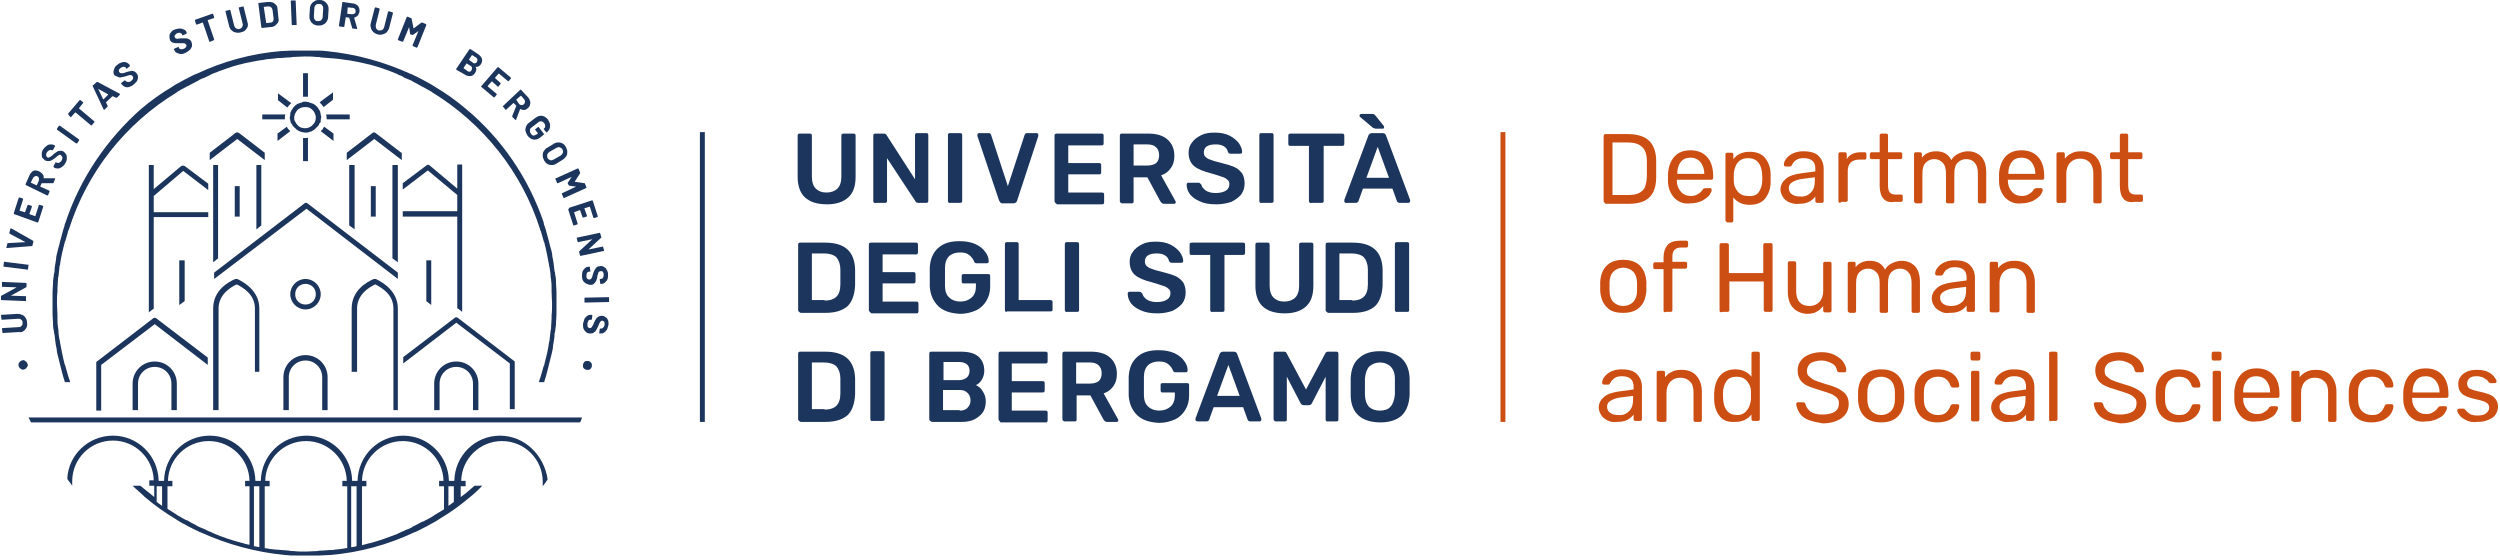 <?xml version="1.0" encoding="UTF-8"?>
<svg width="509px" height="114px" viewBox="0 0 509 114" version="1.1" xmlns="http://www.w3.org/2000/svg" xmlns:xlink="http://www.w3.org/1999/xlink">
    <!-- Generator: Sketch 46.2 (44496) - http://www.bohemiancoding.com/sketch -->
    <title>UniBG - Marchio Dep of Human and Social Sciences</title>
    <desc>Created with Sketch.</desc>
    <defs></defs>
    <g id="Page-1" stroke="none" stroke-width="1" fill="none" fill-rule="evenodd">
        <g id="Loghi-nuovi" transform="translate(-2452, -1719)" fill-rule="nonzero">
            <g id="UniBG---Marchio-Dep-of-Human-and-Social-Sciences" transform="translate(2452, 1719)">
                <g id="Group" transform="translate(325, 27)" fill="#CC4E13">
                    <path d="M1.6,14.2 C1.5,14.1 1.5,14 1.5,13.9 L1.5,0.8 C1.5,0.7 1.5,0.5 1.6,0.4 C1.7,0.3 1.8,0.3 1.9,0.3 L6.4,0.3 C8.4,0.3 9.9,0.8 10.8,1.7 C11.7,2.6 12.2,4 12.2,5.8 C12.2,6.2 12.2,6.7 12.2,7.4 C12.2,8.1 12.2,8.6 12.2,9 C12.2,10.3 12,11.3 11.6,12.1 C11.2,12.9 10.6,13.5 9.8,13.9 C9,14.3 7.9,14.5 6.5,14.5 L1.9,14.5 C1.8,14.4 1.7,14.3 1.6,14.2 Z M6.5,12.7 C7.4,12.7 8.2,12.6 8.7,12.3 C9.3,12 9.7,11.6 9.9,11.1 C10.1,10.5 10.3,9.8 10.3,8.8 C10.3,8 10.3,7.5 10.3,7.3 C10.3,7.1 10.3,6.6 10.3,5.8 C10.3,4.5 10,3.5 9.3,2.9 C8.7,2.3 7.7,2 6.3,2 L3.3,2 L3.3,12.7 L6.5,12.7 L6.5,12.7 Z" id="Shape"></path>
                    <path d="M15.9,13.3 C15.1,12.4 14.6,11.3 14.6,9.8 L14.6,9.1 L14.6,8.4 C14.7,7 15.1,5.8 15.9,4.9 C16.7,4 17.8,3.6 19.2,3.6 C20.7,3.6 21.8,4.1 22.6,5 C23.4,5.9 23.8,7.2 23.8,8.8 L23.8,9.2 C23.8,9.3 23.8,9.4 23.7,9.5 C23.6,9.6 23.5,9.6 23.4,9.6 L16.4,9.6 L16.4,9.8 C16.4,10.7 16.7,11.4 17.2,12 C17.7,12.6 18.4,12.9 19.2,12.9 C19.8,12.9 20.3,12.8 20.7,12.5 C21.1,12.3 21.4,12 21.6,11.7 C21.7,11.5 21.8,11.4 21.9,11.4 C22,11.4 22.1,11.3 22.2,11.3 L23.1,11.3 C23.2,11.3 23.3,11.3 23.4,11.4 C23.5,11.5 23.5,11.6 23.5,11.7 C23.5,12 23.3,12.3 23,12.8 C22.6,13.2 22.1,13.6 21.5,13.9 C20.8,14.2 20.1,14.4 19.2,14.4 C17.8,14.6 16.7,14.1 15.9,13.3 Z M22,8.4 L22,8.4 C22,7.4 21.7,6.6 21.2,6 C20.7,5.4 20,5.1 19.2,5.1 C18.3,5.1 17.6,5.4 17.2,6 C16.7,6.6 16.5,7.4 16.5,8.3 L16.5,8.4 L22,8.4 L22,8.4 Z" id="Shape"></path>
                    <path d="M26.4,18.1 C26.3,18 26.3,17.9 26.3,17.8 L26.3,4.5 C26.3,4.4 26.3,4.2 26.4,4.2 C26.5,4.1 26.6,4.1 26.7,4.1 L27.5,4.1 C27.6,4.1 27.8,4.1 27.8,4.2 C27.9,4.3 27.9,4.4 27.9,4.5 L27.9,5.4 C28.7,4.4 29.8,3.9 31.2,3.9 C32.6,3.9 33.7,4.3 34.4,5.2 C35.1,6.1 35.5,7.2 35.5,8.6 C35.5,8.7 35.5,9 35.5,9.3 C35.5,9.6 35.5,9.8 35.5,10 C35.5,11.4 35.1,12.5 34.4,13.4 C33.7,14.3 32.6,14.7 31.2,14.7 C29.8,14.7 28.7,14.2 27.9,13.2 L27.9,17.9 C27.9,18 27.9,18.1 27.8,18.2 C27.7,18.3 27.6,18.3 27.5,18.3 L26.6,18.3 C26.6,18.2 26.5,18.1 26.4,18.1 Z M33.1,12.1 C33.5,11.5 33.8,10.7 33.8,9.7 C33.8,9.6 33.8,9.4 33.8,9.1 C33.8,6.5 32.8,5.2 30.9,5.2 C30,5.2 29.3,5.5 28.8,6.1 C28.3,6.7 28.1,7.5 28,8.3 C28,8.4 28,8.7 28,9.1 C28,9.5 28,9.7 28,9.9 C28,10.7 28.3,11.4 28.8,12 C29.3,12.6 30,12.9 30.9,12.9 C32,13 32.7,12.7 33.1,12.1 Z" id="Shape"></path>
                    <path d="M39.3,14.2 C38.7,13.9 38.3,13.6 38,13.1 C37.7,12.6 37.5,12.1 37.5,11.6 C37.5,10.7 37.9,10 38.6,9.4 C39.3,8.8 40.3,8.5 41.6,8.3 L44.6,7.9 L44.6,7.3 C44.6,5.9 43.8,5.2 42.2,5.2 C41.6,5.2 41.1,5.3 40.7,5.6 C40.3,5.8 40.1,6.1 39.9,6.5 C39.8,6.6 39.8,6.7 39.7,6.8 C39.6,6.8 39.6,6.9 39.4,6.9 L38.6,6.9 C38.5,6.9 38.4,6.9 38.3,6.8 C38.2,6.7 38.2,6.6 38.2,6.5 C38.2,6.2 38.3,5.8 38.6,5.4 C38.9,5 39.3,4.6 39.9,4.3 C40.5,4 41.2,3.8 42.1,3.8 C43.6,3.8 44.7,4.1 45.3,4.8 C46,5.5 46.3,6.4 46.3,7.4 L46.3,13.9 C46.3,14 46.3,14.1 46.2,14.2 C46.1,14.3 46,14.3 45.9,14.3 L45,14.3 C44.9,14.3 44.8,14.3 44.7,14.2 C44.6,14.1 44.6,14 44.6,13.9 L44.6,13 C44.3,13.4 43.9,13.8 43.3,14.1 C42.7,14.4 42,14.5 41.1,14.5 C40.5,14.6 39.9,14.4 39.3,14.2 Z M43.7,12.2 C44.3,11.6 44.5,10.8 44.5,9.7 L44.5,9.1 L42.1,9.4 C41.1,9.5 40.4,9.8 39.9,10.1 C39.4,10.4 39.2,10.8 39.2,11.3 C39.2,11.8 39.4,12.3 39.9,12.6 C40.3,12.9 40.9,13 41.5,13 C42.4,13.1 43.1,12.8 43.7,12.2 Z" id="Shape"></path>
                    <path d="M49.4,14.2 C49.3,14.1 49.3,14 49.3,13.9 L49.3,4.4 C49.3,4.3 49.3,4.2 49.4,4.1 C49.5,4 49.6,4 49.7,4 L50.5,4 C50.6,4 50.8,4 50.9,4.1 C51,4.2 51,4.3 51,4.5 L51,5.4 C51.5,4.5 52.5,4 53.8,4 L54.6,4 C54.7,4 54.9,4 54.9,4.1 C55,4.2 55,4.3 55,4.4 L55,5.1 C55,5.2 55,5.3 54.9,5.4 C54.8,5.5 54.7,5.5 54.6,5.5 L53.5,5.5 C52.8,5.5 52.2,5.7 51.8,6.1 C51.4,6.5 51.2,7.1 51.2,7.8 L51.2,13.7 C51.2,13.8 51.2,13.9 51.1,14 C51,14.1 50.9,14.1 50.8,14.1 L49.9,14.1 C49.6,14.4 49.5,14.3 49.4,14.2 Z" id="Shape"></path>
                    <path d="M57.7,10.8 L57.7,5.4 L56.1,5.4 C56,5.4 55.9,5.4 55.8,5.3 C55.7,5.2 55.7,5.1 55.7,5 L55.7,4.4 C55.7,4.3 55.7,4.2 55.8,4.1 C55.9,4 56,4 56.1,4 L57.7,4 L57.7,0.6 C57.7,0.5 57.7,0.4 57.8,0.3 C57.9,0.2 58,0.2 58.1,0.2 L59,0.2 C59.1,0.2 59.2,0.2 59.3,0.3 C59.4,0.4 59.4,0.5 59.4,0.6 L59.4,4 L61.9,4 C62,4 62.1,4 62.2,4.1 C62.3,4.2 62.3,4.3 62.3,4.4 L62.3,5 C62.3,5.1 62.3,5.2 62.2,5.3 C62.1,5.4 62,5.4 61.9,5.4 L59.4,5.4 L59.4,10.6 C59.4,11.3 59.5,11.8 59.7,12.1 C59.9,12.4 60.3,12.6 60.8,12.6 L62,12.6 C62.1,12.6 62.2,12.6 62.3,12.7 C62.4,12.8 62.4,12.9 62.4,13 L62.4,13.7 C62.4,13.8 62.4,13.9 62.3,14 C62.2,14.1 62.1,14.1 62,14.1 L60.6,14.1 C58.8,14.4 57.7,13.2 57.7,10.8 Z" id="Shape"></path>
                    <path d="M64.8,14.2 C64.7,14.1 64.7,14 64.7,13.9 L64.7,4.4 C64.7,4.3 64.7,4.2 64.8,4.1 C64.9,4 65,4 65.1,4 L65.9,4 C66,4 66.1,4 66.2,4.1 C66.3,4.2 66.3,4.3 66.3,4.4 L66.3,5.1 C67,4.2 68,3.8 69.2,3.8 C70.7,3.8 71.7,4.4 72.3,5.6 C72.6,5 73.1,4.6 73.7,4.3 C74.3,4 75,3.8 75.7,3.8 C76.8,3.8 77.7,4.2 78.4,4.9 C79.1,5.7 79.4,6.7 79.4,8.2 L79.4,14 C79.4,14.1 79.4,14.2 79.3,14.3 C79.2,14.4 79.1,14.4 79,14.4 L78.1,14.4 C78,14.4 77.9,14.4 77.8,14.3 C77.7,14.2 77.7,14.1 77.7,14 L77.7,8.4 C77.7,7.3 77.5,6.6 77,6.1 C76.6,5.6 76,5.4 75.3,5.4 C74.7,5.4 74.1,5.6 73.6,6.1 C73.1,6.6 72.9,7.3 72.9,8.4 L72.9,14 C72.9,14.1 72.9,14.2 72.8,14.3 C72.7,14.4 72.6,14.4 72.5,14.4 L71.6,14.4 C71.5,14.4 71.4,14.4 71.3,14.3 C71.2,14.2 71.2,14.1 71.2,14 L71.2,8.4 C71.2,7.3 71,6.6 70.5,6.1 C70,5.6 69.5,5.4 68.8,5.4 C68.2,5.4 67.6,5.6 67.1,6.1 C66.6,6.6 66.4,7.3 66.4,8.4 L66.4,14 C66.4,14.1 66.4,14.2 66.3,14.3 C66.2,14.4 66.1,14.4 66,14.4 L65.1,14.4 C65,14.4 64.8,14.3 64.8,14.2 Z" id="Shape"></path>
                    <path d="M83.3,13.3 C82.5,12.4 82,11.3 82,9.8 L82,9.1 L82,8.4 C82.1,7 82.5,5.8 83.3,4.9 C84.1,4 85.2,3.6 86.6,3.6 C88.1,3.6 89.2,4.1 90,5 C90.8,5.9 91.2,7.2 91.2,8.8 L91.2,9.2 C91.2,9.3 91.2,9.4 91.1,9.5 C91,9.6 90.9,9.6 90.8,9.6 L83.8,9.6 L83.8,9.8 C83.8,10.7 84.1,11.4 84.6,12 C85.1,12.6 85.8,12.9 86.6,12.9 C87.2,12.9 87.7,12.8 88.1,12.5 C88.5,12.3 88.8,12 89,11.7 C89.1,11.5 89.2,11.4 89.3,11.4 C89.4,11.4 89.5,11.3 89.6,11.3 L90.5,11.3 C90.6,11.3 90.7,11.3 90.8,11.4 C90.9,11.5 90.9,11.6 90.9,11.7 C90.9,12 90.7,12.3 90.4,12.8 C90,13.2 89.5,13.6 88.9,13.9 C88.2,14.2 87.5,14.4 86.6,14.4 C85.2,14.6 84.2,14.1 83.3,13.3 Z M89.4,8.4 L89.4,8.4 C89.4,7.4 89.1,6.6 88.6,6 C88.1,5.4 87.4,5.1 86.6,5.1 C85.7,5.1 85,5.4 84.6,6 C84.1,6.6 83.9,7.4 83.9,8.3 L83.9,8.4 L89.4,8.4 L89.4,8.4 Z" id="Shape"></path>
                    <path d="M93.8,14.2 C93.7,14.1 93.7,14 93.7,13.9 L93.7,4.4 C93.7,4.3 93.7,4.2 93.8,4.1 C93.9,4 94,4 94.1,4 L95,4 C95.1,4 95.3,4 95.3,4.1 C95.4,4.2 95.4,4.3 95.4,4.4 L95.4,5.3 C95.8,4.8 96.3,4.4 96.8,4.2 C97.3,3.9 98,3.8 98.8,3.8 C100.1,3.8 101.1,4.2 101.8,5 C102.5,5.8 102.9,6.9 102.9,8.3 L102.9,14 C102.9,14.1 102.9,14.2 102.8,14.3 C102.7,14.4 102.6,14.4 102.5,14.4 L101.6,14.4 C101.5,14.4 101.4,14.4 101.3,14.3 C101.2,14.2 101.2,14.1 101.2,14 L101.2,8.4 C101.2,7.4 101,6.7 100.5,6.1 C100,5.6 99.4,5.3 98.5,5.3 C97.6,5.3 97,5.6 96.5,6.1 C96,6.6 95.7,7.4 95.7,8.3 L95.7,13.9 C95.7,14 95.7,14.1 95.6,14.2 C95.5,14.3 95.4,14.3 95.3,14.3 L94.4,14.3 C94,14.4 93.9,14.3 93.8,14.2 Z" id="Shape"></path>
                    <path d="M106.6,10.8 L106.6,5.4 L105,5.4 C104.9,5.4 104.8,5.4 104.7,5.3 C104.6,5.2 104.6,5.1 104.6,5 L104.6,4.4 C104.6,4.3 104.6,4.2 104.7,4.1 C104.8,4 104.9,4 105,4 L106.6,4 L106.6,0.6 C106.6,0.5 106.6,0.4 106.7,0.3 C106.8,0.2 106.9,0.2 107,0.2 L107.9,0.2 C108,0.2 108.1,0.2 108.2,0.3 C108.3,0.4 108.3,0.5 108.3,0.6 L108.3,4 L110.8,4 C110.9,4 111,4 111.1,4.1 C111.2,4.2 111.2,4.3 111.2,4.4 L111.2,5 C111.2,5.1 111.2,5.2 111.1,5.3 C111,5.4 110.9,5.4 110.8,5.4 L108.3,5.4 L108.3,10.6 C108.3,11.3 108.4,11.8 108.6,12.1 C108.8,12.4 109.2,12.6 109.7,12.6 L110.9,12.6 C111,12.6 111.1,12.6 111.2,12.7 C111.3,12.8 111.3,12.9 111.3,13 L111.3,13.7 C111.3,13.8 111.3,13.9 111.2,14 C111.1,14.1 111,14.1 110.9,14.1 L109.5,14.1 C107.6,14.4 106.6,13.2 106.6,10.8 Z" id="Shape"></path>
                    <path d="M2.1,35.5 C1.3,34.7 0.9,33.6 0.8,32.2 L0.8,31.3 L0.8,30.4 C0.9,29 1.3,27.9 2.1,27.1 C2.9,26.3 4,25.9 5.5,25.9 C7,25.9 8.1,26.3 8.9,27.1 C9.7,27.9 10.1,29 10.2,30.4 C10.2,30.7 10.2,31 10.2,31.3 C10.2,31.6 10.2,31.9 10.2,32.2 C10.1,33.6 9.7,34.7 8.9,35.5 C8.1,36.3 7,36.7 5.5,36.7 C4,36.7 2.9,36.4 2.1,35.5 Z M7.5,34.5 C8,34 8.3,33.2 8.3,32.2 C8.3,32.1 8.3,31.8 8.3,31.4 C8.3,31 8.3,30.8 8.3,30.6 C8.3,29.6 8,28.8 7.5,28.3 C7,27.8 6.3,27.5 5.5,27.5 C4.7,27.5 4,27.8 3.5,28.3 C3,28.8 2.7,29.6 2.7,30.6 L2.7,31.4 L2.7,32.2 C2.7,33.2 3,34 3.5,34.5 C4,35 4.7,35.3 5.5,35.3 C6.3,35.3 7,35 7.5,34.5 Z" id="Shape"></path>
                    <path d="M13.8,36.5 C13.7,36.4 13.7,36.3 13.7,36.2 L13.7,27.8 L12,27.8 C11.9,27.8 11.8,27.8 11.7,27.7 C11.6,27.6 11.6,27.5 11.6,27.4 L11.6,26.8 C11.6,26.7 11.6,26.6 11.7,26.5 C11.8,26.4 11.9,26.4 12,26.4 L13.7,26.4 L13.7,25.4 C13.7,24.3 14,23.5 14.5,22.9 C15,22.3 15.9,22 17.1,22 L18.3,22 C18.4,22 18.5,22 18.6,22.1 C18.7,22.2 18.7,22.3 18.7,22.4 L18.7,23 C18.7,23.1 18.7,23.2 18.6,23.3 C18.5,23.4 18.4,23.4 18.3,23.4 L17.2,23.4 C16.6,23.4 16.2,23.6 15.9,23.9 C15.6,24.2 15.5,24.7 15.5,25.4 L15.5,26.3 L18.1,26.3 C18.2,26.3 18.3,26.3 18.4,26.4 C18.5,26.5 18.5,26.6 18.5,26.7 L18.5,27.3 C18.5,27.4 18.5,27.5 18.4,27.6 C18.3,27.7 18.2,27.7 18.1,27.7 L15.5,27.7 L15.5,36.1 C15.5,36.2 15.5,36.3 15.4,36.4 C15.3,36.5 15.2,36.5 15.1,36.5 L14.2,36.5 C14,36.6 13.9,36.6 13.8,36.5 Z" id="Shape"></path>
                    <path d="M25.2,36.5 C25.1,36.4 25.1,36.3 25.1,36.2 L25.1,23 C25.1,22.9 25.1,22.7 25.2,22.6 C25.3,22.5 25.4,22.5 25.5,22.5 L26.5,22.5 C26.6,22.5 26.8,22.5 26.9,22.6 C27,22.7 27,22.8 27,23 L27,28.6 L34,28.6 L34,23 C34,22.9 34,22.7 34.1,22.6 C34.2,22.5 34.3,22.5 34.4,22.5 L35.4,22.5 C35.5,22.5 35.7,22.5 35.8,22.6 C35.9,22.7 35.9,22.8 35.9,23 L35.9,36.1 C35.9,36.2 35.9,36.3 35.8,36.4 C35.7,36.5 35.6,36.5 35.5,36.5 L34.5,36.5 C34.4,36.5 34.3,36.5 34.2,36.4 C34.1,36.3 34.1,36.2 34.1,36.1 L34.1,30.3 L27.1,30.3 L27.1,36.1 C27.1,36.2 27.1,36.3 27,36.4 C26.9,36.5 26.8,36.5 26.7,36.5 L25.7,36.5 C25.4,36.6 25.3,36.6 25.2,36.5 Z" id="Shape"></path>
                    <path d="M40,35.6 C39.3,34.8 39,33.7 39,32.3 L39,26.6 C39,26.5 39,26.4 39.1,26.3 C39.2,26.2 39.3,26.2 39.4,26.2 L40.3,26.2 C40.4,26.2 40.5,26.2 40.6,26.3 C40.7,26.4 40.7,26.5 40.7,26.6 L40.7,32.2 C40.7,34.2 41.6,35.3 43.4,35.3 C44.3,35.3 44.9,35 45.4,34.5 C45.9,34 46.2,33.2 46.2,32.3 L46.2,26.7 C46.2,26.6 46.2,26.5 46.3,26.4 C46.4,26.3 46.5,26.3 46.6,26.3 L47.5,26.3 C47.6,26.3 47.7,26.3 47.8,26.4 C47.9,26.5 47.9,26.6 47.9,26.7 L47.9,36.2 C47.9,36.3 47.9,36.4 47.8,36.5 C47.7,36.6 47.6,36.6 47.5,36.6 L46.6,36.6 C46.5,36.6 46.4,36.6 46.3,36.5 C46.2,36.4 46.2,36.3 46.2,36.2 L46.2,35.3 C45.8,35.8 45.4,36.2 44.8,36.5 C44.3,36.8 43.6,36.9 42.8,36.9 C41.7,36.8 40.7,36.4 40,35.6 Z" id="Shape"></path>
                    <path d="M51.3,36.5 C51.2,36.4 51.2,36.3 51.2,36.2 L51.2,26.7 C51.2,26.6 51.2,26.5 51.3,26.4 C51.4,26.3 51.5,26.3 51.6,26.3 L52.4,26.3 C52.5,26.3 52.6,26.3 52.7,26.4 C52.8,26.5 52.8,26.6 52.8,26.7 L52.8,27.4 C53.5,26.5 54.5,26.1 55.7,26.1 C57.2,26.1 58.2,26.7 58.8,27.9 C59.1,27.3 59.6,26.9 60.2,26.6 C60.8,26.3 61.5,26.1 62.2,26.1 C63.3,26.1 64.2,26.5 64.9,27.2 C65.6,28 65.9,29 65.9,30.5 L65.9,36.3 C65.9,36.4 65.9,36.5 65.8,36.6 C65.7,36.7 65.6,36.7 65.5,36.7 L64.6,36.7 C64.5,36.7 64.4,36.7 64.3,36.6 C64.2,36.5 64.2,36.4 64.2,36.3 L64.2,30.7 C64.2,29.6 64,28.9 63.5,28.4 C63.1,27.9 62.5,27.7 61.8,27.7 C61.2,27.7 60.6,27.9 60.1,28.4 C59.6,28.9 59.4,29.6 59.4,30.7 L59.4,36.3 C59.4,36.4 59.4,36.5 59.3,36.6 C59.2,36.7 59.1,36.7 59,36.7 L58.1,36.7 C58,36.7 57.9,36.7 57.8,36.6 C57.7,36.5 57.7,36.4 57.7,36.3 L57.7,30.7 C57.7,29.6 57.5,28.9 57,28.4 C56.5,27.9 56,27.7 55.3,27.7 C54.7,27.7 54.1,27.9 53.6,28.4 C53.1,28.9 52.9,29.6 52.9,30.7 L52.9,36.3 C52.9,36.4 52.9,36.5 52.8,36.6 C52.7,36.7 52.6,36.7 52.5,36.7 L51.6,36.7 C51.5,36.6 51.4,36.6 51.3,36.5 Z" id="Shape"></path>
                    <path d="M70.1,36.4 C69.5,36.1 69.1,35.8 68.8,35.3 C68.5,34.8 68.3,34.3 68.3,33.8 C68.3,32.9 68.7,32.2 69.4,31.6 C70.1,31 71.1,30.7 72.4,30.5 L75.4,30.1 L75.4,29.5 C75.4,28.1 74.6,27.4 73,27.4 C72.4,27.4 71.9,27.5 71.5,27.8 C71.1,28 70.9,28.3 70.7,28.7 C70.6,28.8 70.6,28.9 70.5,29 C70.4,29 70.4,29.1 70.2,29.1 L69.4,29.1 C69.3,29.1 69.2,29.1 69.1,29 C69,28.9 69,28.8 69,28.7 C69,28.4 69.1,28 69.4,27.6 C69.7,27.2 70.1,26.8 70.7,26.5 C71.3,26.2 72,26 72.9,26 C74.4,26 75.5,26.3 76.1,27 C76.8,27.7 77.1,28.6 77.1,29.6 L77.1,36.1 C77.1,36.2 77.1,36.3 77,36.4 C76.9,36.5 76.8,36.5 76.7,36.5 L75.8,36.5 C75.7,36.5 75.6,36.5 75.5,36.4 C75.4,36.3 75.4,36.2 75.4,36.1 L75.4,35.2 C75.1,35.6 74.7,36 74.1,36.3 C73.5,36.6 72.8,36.7 71.9,36.7 C71.2,36.8 70.6,36.7 70.1,36.4 Z M74.5,34.5 C75.1,33.9 75.3,33.1 75.3,32 L75.3,31.4 L72.9,31.7 C71.9,31.8 71.2,32.1 70.7,32.4 C70.2,32.7 70,33.1 70,33.6 C70,34.1 70.2,34.6 70.7,34.9 C71.1,35.2 71.7,35.3 72.3,35.3 C73.2,35.3 73.9,35 74.5,34.5 Z" id="Shape"></path>
                    <path d="M80.2,36.5 C80.1,36.4 80.1,36.3 80.1,36.2 L80.1,26.7 C80.1,26.6 80.1,26.5 80.2,26.4 C80.3,26.3 80.4,26.3 80.5,26.3 L81.4,26.3 C81.5,26.3 81.7,26.3 81.7,26.4 C81.8,26.5 81.8,26.6 81.8,26.7 L81.8,27.6 C82.2,27.1 82.7,26.7 83.2,26.5 C83.7,26.2 84.4,26.1 85.2,26.1 C86.5,26.1 87.5,26.5 88.2,27.3 C88.9,28.1 89.3,29.2 89.3,30.6 L89.3,36.3 C89.3,36.4 89.3,36.5 89.2,36.6 C89.1,36.7 89,36.7 88.9,36.7 L88,36.7 C87.9,36.7 87.8,36.7 87.7,36.6 C87.6,36.5 87.6,36.4 87.6,36.3 L87.6,30.7 C87.6,29.7 87.4,29 86.9,28.4 C86.4,27.9 85.8,27.6 84.9,27.6 C84,27.6 83.4,27.9 82.9,28.4 C82.4,28.9 82.1,29.7 82.1,30.6 L82.1,36.2 C82.1,36.3 82.1,36.4 82,36.5 C81.9,36.6 81.8,36.6 81.7,36.6 L80.8,36.6 C80.4,36.6 80.3,36.6 80.2,36.5 Z" id="Shape"></path>
                    <path d="M2.3,58.6 C1.7,58.3 1.3,58 1,57.5 C0.7,57 0.5,56.5 0.5,56 C0.5,55.1 0.9,54.4 1.6,53.8 C2.3,53.2 3.3,52.9 4.6,52.7 L7.6,52.3 L7.6,51.7 C7.6,50.3 6.8,49.6 5.2,49.6 C4.6,49.6 4.1,49.7 3.7,50 C3.3,50.3 3.1,50.5 2.9,50.9 C2.8,51 2.8,51.1 2.7,51.2 C2.6,51.3 2.6,51.3 2.4,51.3 L1.6,51.3 C1.5,51.3 1.4,51.3 1.3,51.2 C1.2,51.1 1.2,51 1.2,50.9 C1.2,50.6 1.3,50.2 1.6,49.8 C1.9,49.4 2.3,49 2.9,48.7 C3.5,48.4 4.2,48.2 5.1,48.2 C6.6,48.2 7.7,48.5 8.3,49.2 C9,49.9 9.3,50.8 9.3,51.8 L9.3,58.3 C9.3,58.4 9.3,58.5 9.2,58.6 C9.1,58.7 9,58.7 8.9,58.7 L8,58.7 C7.9,58.7 7.8,58.7 7.7,58.6 C7.6,58.5 7.6,58.4 7.6,58.3 L7.6,57.4 C7.3,57.8 6.9,58.2 6.3,58.5 C5.7,58.8 5,58.9 4.1,58.9 C3.5,59 2.9,58.9 2.3,58.6 Z M6.7,56.7 C7.3,56.1 7.5,55.3 7.5,54.2 L7.5,53.6 L5.1,53.9 C4.1,54 3.4,54.3 2.9,54.6 C2.4,54.9 2.2,55.3 2.2,55.8 C2.2,56.3 2.4,56.8 2.9,57.1 C3.3,57.4 3.9,57.5 4.5,57.5 C5.4,57.6 6.1,57.3 6.7,56.7 Z" id="Shape"></path>
                    <path d="M12.4,58.7 C12.3,58.6 12.3,58.5 12.3,58.4 L12.3,48.9 C12.3,48.8 12.3,48.7 12.4,48.6 C12.5,48.5 12.6,48.5 12.7,48.5 L13.6,48.5 C13.7,48.5 13.9,48.5 13.9,48.6 C14,48.7 14,48.8 14,48.9 L14,49.8 C14.4,49.3 14.9,48.9 15.4,48.7 C15.9,48.4 16.6,48.3 17.4,48.3 C18.7,48.3 19.7,48.7 20.4,49.5 C21.1,50.3 21.5,51.4 21.5,52.8 L21.5,58.5 C21.5,58.6 21.5,58.7 21.4,58.8 C21.3,58.9 21.2,58.9 21.1,58.9 L20.2,58.9 C20.1,58.9 20,58.9 19.9,58.8 C19.8,58.7 19.8,58.6 19.8,58.5 L19.8,52.9 C19.8,51.9 19.6,51.2 19.1,50.7 C18.6,50.2 18,49.9 17.1,49.9 C16.2,49.9 15.6,50.2 15.1,50.7 C14.6,51.2 14.3,52 14.3,52.9 L14.3,58.5 C14.3,58.6 14.3,58.7 14.2,58.8 C14.1,58.9 14,58.9 13.9,58.9 L13,58.9 C12.6,58.8 12.5,58.8 12.4,58.7 Z" id="Shape"></path>
                    <path d="M25.1,57.7 C24.4,56.8 24,55.6 24,54.2 L24,53.6 L24,53 C24.1,51.6 24.4,50.5 25.1,49.6 C25.8,48.7 26.9,48.2 28.3,48.2 C29.7,48.2 30.8,48.7 31.6,49.7 L31.6,45 C31.6,44.9 31.6,44.8 31.7,44.7 C31.8,44.6 31.9,44.6 32,44.6 L32.9,44.6 C33,44.6 33.1,44.6 33.2,44.7 C33.3,44.8 33.3,44.9 33.3,45 L33.3,58.3 C33.3,58.4 33.3,58.5 33.2,58.6 C33.1,58.7 33,58.7 32.9,58.7 L32,58.7 C31.9,58.7 31.8,58.7 31.7,58.6 C31.6,58.5 31.6,58.4 31.6,58.3 L31.6,57.4 C30.8,58.4 29.7,58.9 28.3,58.9 C26.8,59 25.8,58.6 25.1,57.7 Z M30.7,56.5 C31.2,55.9 31.4,55.1 31.5,54.3 C31.5,54.2 31.5,53.9 31.5,53.5 C31.5,53.1 31.5,52.9 31.5,52.7 C31.5,51.9 31.2,51.2 30.7,50.6 C30.2,50 29.5,49.7 28.6,49.7 C27.6,49.7 26.9,50 26.5,50.6 C26.1,51.2 25.8,52 25.8,53 L25.8,53.6 C25.8,56.2 26.8,57.5 28.7,57.5 C29.6,57.5 30.3,57.1 30.7,56.5 Z" id="Shape"></path>
                    <path d="M43.2,58.5 C42.4,58.2 41.8,57.7 41.4,57.1 C41,56.5 40.8,55.9 40.7,55.3 C40.7,55.2 40.7,55.1 40.8,55 C40.9,54.9 41,54.9 41.1,54.9 L42.1,54.9 C42.3,54.9 42.5,55 42.6,55.3 C42.7,55.9 43.1,56.3 43.6,56.8 C44.2,57.2 45,57.4 46,57.4 C47.1,57.4 48,57.2 48.6,56.8 C49.2,56.4 49.4,55.8 49.4,55.1 C49.4,54.6 49.3,54.3 49,54 C48.7,53.7 48.3,53.4 47.8,53.2 C47.3,53 46.4,52.7 45.4,52.4 C44.4,52.1 43.5,51.8 42.9,51.5 C42.3,51.2 41.8,50.8 41.5,50.3 C41.2,49.8 41,49.2 41,48.4 C41,47.7 41.2,47 41.6,46.5 C42,45.9 42.6,45.5 43.3,45.2 C44,44.9 44.9,44.7 45.9,44.7 C46.9,44.7 47.8,44.9 48.6,45.3 C49.3,45.7 49.9,46.1 50.3,46.7 C50.7,47.3 50.9,47.8 50.9,48.4 C50.9,48.5 50.9,48.6 50.8,48.7 C50.7,48.8 50.6,48.8 50.5,48.8 L49.5,48.8 C49.4,48.8 49.3,48.8 49.2,48.7 C49.1,48.6 49,48.5 49,48.4 C48.9,47.8 48.6,47.3 48,47 C47.4,46.7 46.7,46.4 45.9,46.4 C45,46.4 44.3,46.6 43.7,46.9 C43.2,47.3 42.9,47.8 42.9,48.5 C42.9,49 43,49.4 43.3,49.6 C43.6,49.8 43.9,50.2 44.4,50.4 C44.9,50.6 45.7,50.9 46.7,51.2 C47.8,51.5 48.7,51.8 49.4,52.2 C50.1,52.6 50.5,52.9 50.9,53.4 C51.2,53.9 51.4,54.5 51.4,55.2 C51.4,56.5 50.9,57.4 50,58.1 C49,58.8 47.7,59.2 46.1,59.2 C44.9,59 44,58.8 43.2,58.5 Z" id="Shape"></path>
                    <path d="M54.6,57.8 C53.8,57 53.4,55.9 53.3,54.5 L53.3,53.6 L53.3,52.7 C53.4,51.3 53.8,50.2 54.6,49.4 C55.4,48.6 56.5,48.2 58,48.2 C59.5,48.2 60.6,48.6 61.4,49.4 C62.2,50.2 62.6,51.3 62.7,52.7 C62.7,53 62.7,53.3 62.7,53.6 C62.7,53.9 62.7,54.2 62.7,54.5 C62.6,55.9 62.2,57 61.4,57.8 C60.6,58.6 59.5,59 58,59 C56.5,59 55.4,58.6 54.6,57.8 Z M60,56.7 C60.5,56.2 60.8,55.4 60.8,54.4 C60.8,54.3 60.8,54 60.8,53.6 C60.8,53.2 60.8,53 60.8,52.8 C60.8,51.8 60.5,51 60,50.5 C59.5,50 58.8,49.7 58,49.7 C57.2,49.7 56.5,50 56,50.5 C55.5,51 55.2,51.8 55.2,52.8 L55.2,53.6 L55.2,54.4 C55.2,55.4 55.5,56.2 56,56.7 C56.5,57.2 57.2,57.5 58,57.5 C58.8,57.5 59.5,57.2 60,56.7 Z" id="Shape"></path>
                    <path d="M66.1,57.8 C65.3,57 64.9,55.9 64.8,54.4 L64.8,53.6 L64.8,52.8 C64.8,51.3 65.3,50.2 66.1,49.4 C66.9,48.6 68,48.2 69.5,48.2 C70.5,48.2 71.3,48.4 71.9,48.7 C72.6,49 73.1,49.5 73.4,50 C73.7,50.5 73.9,51 73.9,51.5 C73.9,51.6 73.9,51.7 73.8,51.8 C73.7,51.9 73.6,51.9 73.5,51.9 L72.6,51.9 C72.5,51.9 72.4,51.9 72.3,51.8 C72.2,51.7 72.2,51.6 72.1,51.5 C71.9,50.8 71.5,50.4 71.1,50.1 C70.7,49.8 70.1,49.7 69.5,49.7 C68.7,49.7 68,50 67.5,50.5 C67,51 66.7,51.8 66.7,52.9 L66.7,53.6 L66.7,54.3 C66.7,55.4 67,56.2 67.5,56.7 C68,57.2 68.7,57.5 69.5,57.5 C70.2,57.5 70.7,57.4 71.1,57.1 C71.5,56.8 71.8,56.4 72.1,55.7 C72.2,55.5 72.2,55.4 72.3,55.4 C72.4,55.3 72.5,55.3 72.6,55.3 L73.5,55.3 C73.6,55.3 73.7,55.3 73.8,55.4 C73.9,55.5 73.9,55.6 73.9,55.7 C73.9,56.2 73.7,56.7 73.4,57.2 C73.1,57.7 72.6,58.1 71.9,58.5 C71.2,58.8 70.4,59 69.5,59 C68,59 66.9,58.6 66.1,57.8 Z" id="Shape"></path>
                    <path d="M76.3,46.3 C76.2,46.2 76.2,46.1 76.2,46 L76.2,45 C76.2,44.9 76.2,44.8 76.3,44.7 C76.4,44.6 76.5,44.6 76.6,44.6 L77.8,44.6 C77.9,44.6 78,44.6 78.1,44.7 C78.2,44.8 78.2,44.9 78.2,45 L78.2,46 C78.2,46.1 78.2,46.2 78.1,46.3 C78,46.4 77.9,46.4 77.8,46.4 L76.6,46.4 C76.5,46.4 76.4,46.4 76.3,46.3 Z M76.4,58.7 C76.3,58.6 76.3,58.5 76.3,58.4 L76.3,48.9 C76.3,48.8 76.3,48.7 76.4,48.6 C76.5,48.5 76.6,48.5 76.7,48.5 L77.6,48.5 C77.7,48.5 77.8,48.5 77.9,48.6 C78,48.7 78,48.8 78,48.9 L78,58.4 C78,58.5 78,58.6 77.9,58.7 C77.8,58.8 77.7,58.8 77.6,58.8 L76.7,58.8 C76.6,58.8 76.5,58.8 76.4,58.7 Z" id="Shape"></path>
                    <path d="M82.2,58.6 C81.6,58.3 81.2,58 80.9,57.5 C80.6,57 80.4,56.5 80.4,56 C80.4,55.1 80.8,54.4 81.5,53.8 C82.2,53.2 83.2,52.9 84.5,52.7 L87.5,52.3 L87.5,51.7 C87.5,50.3 86.7,49.6 85.1,49.6 C84.5,49.6 84,49.7 83.6,50 C83.2,50.3 83,50.5 82.8,50.9 C82.7,51 82.7,51.1 82.6,51.2 C82.5,51.3 82.5,51.3 82.3,51.3 L81.5,51.3 C81.4,51.3 81.3,51.3 81.2,51.2 C81.1,51.1 81.1,51 81.1,50.9 C81.1,50.6 81.2,50.2 81.5,49.8 C81.8,49.4 82.2,49 82.8,48.7 C83.4,48.4 84.1,48.2 85,48.2 C86.5,48.2 87.6,48.5 88.2,49.2 C88.9,49.9 89.2,50.8 89.2,51.8 L89.2,58.3 C89.2,58.4 89.2,58.5 89.1,58.6 C89,58.7 88.9,58.7 88.8,58.7 L87.9,58.7 C87.8,58.7 87.7,58.7 87.6,58.6 C87.5,58.5 87.5,58.4 87.5,58.3 L87.5,57.4 C87.2,57.8 86.8,58.2 86.2,58.5 C85.6,58.8 84.9,58.9 84,58.9 C83.4,59 82.8,58.9 82.2,58.6 Z M86.6,56.7 C87.2,56.1 87.4,55.3 87.4,54.2 L87.4,53.6 L85,53.9 C84,54 83.3,54.3 82.8,54.6 C82.3,54.9 82.1,55.3 82.1,55.8 C82.1,56.3 82.3,56.8 82.8,57.1 C83.2,57.4 83.8,57.5 84.4,57.5 C85.3,57.6 86,57.3 86.6,56.7 Z" id="Shape"></path>
                    <path d="M92.3,58.7 C92.2,58.6 92.2,58.5 92.2,58.4 L92.2,45 C92.2,44.9 92.2,44.7 92.3,44.7 C92.4,44.6 92.5,44.6 92.6,44.6 L93.5,44.6 C93.6,44.6 93.7,44.6 93.8,44.7 C93.9,44.8 93.9,44.9 93.9,45 L93.9,58.3 C93.9,58.4 93.9,58.5 93.8,58.6 C93.7,58.7 93.6,58.7 93.5,58.7 L92.6,58.7 C92.5,58.8 92.4,58.8 92.3,58.7 Z" id="Shape"></path>
                    <path d="M103.8,58.5 C103,58.2 102.4,57.7 102,57.1 C101.6,56.5 101.4,55.9 101.3,55.3 C101.3,55.2 101.3,55.1 101.4,55 C101.5,54.9 101.6,54.9 101.7,54.9 L102.7,54.9 C102.9,54.9 103.1,55 103.2,55.3 C103.3,55.9 103.7,56.3 104.2,56.8 C104.8,57.2 105.6,57.4 106.6,57.4 C107.7,57.4 108.6,57.2 109.2,56.8 C109.8,56.4 110,55.8 110,55.1 C110,54.6 109.9,54.3 109.6,54 C109.3,53.7 108.9,53.4 108.4,53.2 C107.9,53 107,52.7 106,52.4 C105,52.1 104.1,51.8 103.5,51.5 C102.9,51.2 102.4,50.8 102.1,50.3 C101.8,49.8 101.6,49.2 101.6,48.4 C101.6,47.7 101.8,47 102.2,46.5 C102.6,45.9 103.2,45.5 103.9,45.2 C104.6,44.9 105.5,44.7 106.5,44.7 C107.5,44.7 108.4,44.9 109.2,45.3 C109.9,45.7 110.5,46.1 110.9,46.7 C111.3,47.3 111.5,47.8 111.5,48.4 C111.5,48.5 111.5,48.6 111.4,48.7 C111.3,48.8 111.2,48.8 111.1,48.8 L110.1,48.8 C110,48.8 109.9,48.8 109.8,48.7 C109.7,48.6 109.6,48.5 109.6,48.4 C109.5,47.8 109.2,47.3 108.6,47 C108,46.7 107.3,46.4 106.5,46.4 C105.6,46.4 104.9,46.6 104.3,46.9 C103.8,47.3 103.5,47.8 103.5,48.5 C103.5,49 103.6,49.4 103.9,49.6 C104.2,49.8 104.5,50.2 105,50.4 C105.5,50.6 106.3,50.9 107.3,51.2 C108.4,51.5 109.3,51.8 110,52.2 C110.7,52.6 111.1,52.9 111.5,53.4 C111.8,53.9 112,54.5 112,55.2 C112,56.5 111.5,57.4 110.6,58.1 C109.6,58.8 108.3,59.2 106.7,59.2 C105.6,59 104.6,58.8 103.8,58.5 Z" id="Shape"></path>
                    <path d="M115.2,57.8 C114.4,57 114,55.9 113.9,54.4 L113.9,53.6 L113.9,52.8 C113.9,51.3 114.4,50.2 115.2,49.4 C116,48.6 117.1,48.2 118.6,48.2 C119.6,48.2 120.4,48.4 121,48.7 C121.7,49 122.2,49.5 122.5,50 C122.8,50.5 123,51 123,51.5 C123,51.6 123,51.7 122.9,51.8 C122.8,51.9 122.7,51.9 122.6,51.9 L121.7,51.9 C121.6,51.9 121.5,51.9 121.4,51.8 C121.3,51.7 121.3,51.6 121.2,51.5 C121,50.8 120.6,50.4 120.2,50.1 C119.8,49.8 119.2,49.7 118.6,49.7 C117.8,49.7 117.1,50 116.6,50.5 C116.1,51 115.8,51.8 115.8,52.9 L115.8,53.6 L115.8,54.3 C115.8,55.4 116.1,56.2 116.6,56.7 C117.1,57.2 117.8,57.5 118.6,57.5 C119.3,57.5 119.8,57.4 120.2,57.1 C120.6,56.8 120.9,56.4 121.2,55.7 C121.3,55.5 121.3,55.4 121.4,55.4 C121.5,55.3 121.6,55.3 121.7,55.3 L122.6,55.3 C122.7,55.3 122.8,55.3 122.9,55.4 C123,55.5 123,55.6 123,55.7 C123,56.2 122.8,56.7 122.5,57.2 C122.2,57.7 121.7,58.1 121,58.5 C120.3,58.8 119.5,59 118.6,59 C117.2,59 116,58.6 115.2,57.8 Z" id="Shape"></path>
                    <path d="M125.4,46.3 C125.3,46.2 125.3,46.1 125.3,46 L125.3,45 C125.3,44.9 125.3,44.8 125.4,44.7 C125.5,44.6 125.6,44.6 125.7,44.6 L126.9,44.6 C127,44.6 127.1,44.6 127.2,44.7 C127.3,44.8 127.3,44.9 127.3,45 L127.3,46 C127.3,46.1 127.3,46.2 127.2,46.3 C127.1,46.4 127,46.4 126.9,46.4 L125.7,46.4 C125.6,46.4 125.5,46.4 125.4,46.3 Z M125.6,58.7 C125.5,58.6 125.5,58.5 125.5,58.4 L125.5,48.9 C125.5,48.8 125.5,48.7 125.6,48.6 C125.7,48.5 125.8,48.5 125.9,48.5 L126.8,48.5 C126.9,48.5 127,48.5 127.1,48.6 C127.2,48.7 127.2,48.8 127.2,48.9 L127.2,58.4 C127.2,58.5 127.2,58.6 127.1,58.7 C127,58.8 126.9,58.8 126.8,58.8 L125.9,58.8 C125.8,58.8 125.7,58.8 125.6,58.7 Z" id="Shape"></path>
                    <path d="M131.2,57.7 C130.4,56.8 129.9,55.7 129.9,54.2 L129.9,53.5 L129.9,52.8 C130,51.4 130.4,50.2 131.2,49.3 C132,48.4 133.1,48 134.5,48 C136,48 137.1,48.5 137.9,49.4 C138.7,50.3 139.1,51.6 139.1,53.2 L139.1,53.6 C139.1,53.7 139.1,53.8 139,53.9 C138.9,54 138.8,54 138.7,54 L131.7,54 L131.7,54.2 C131.7,55.1 132,55.8 132.5,56.4 C133,57 133.7,57.3 134.5,57.3 C135.1,57.3 135.6,57.2 136,56.9 C136.4,56.7 136.7,56.4 136.9,56.1 C137,55.9 137.1,55.8 137.2,55.8 C137.3,55.8 137.4,55.7 137.5,55.7 L138.4,55.7 C138.5,55.7 138.6,55.7 138.7,55.8 C138.8,55.9 138.8,56 138.8,56.1 C138.8,56.4 138.6,56.7 138.3,57.2 C138,57.7 137.4,58 136.8,58.3 C136.1,58.6 135.4,58.8 134.5,58.8 C133.1,59 132,58.6 131.2,57.7 Z M137.2,52.9 L137.2,52.9 C137.2,51.9 136.9,51.1 136.4,50.5 C135.9,49.9 135.2,49.6 134.4,49.6 C133.5,49.6 132.8,49.9 132.4,50.5 C131.9,51.1 131.7,51.9 131.7,52.8 L131.7,52.9 L137.2,52.9 L137.2,52.9 Z" id="Shape"></path>
                    <path d="M141.6,58.7 C141.5,58.6 141.5,58.5 141.5,58.4 L141.5,48.9 C141.5,48.8 141.5,48.7 141.6,48.6 C141.7,48.5 141.8,48.5 141.9,48.5 L142.8,48.5 C142.9,48.5 143.1,48.5 143.1,48.6 C143.2,48.7 143.2,48.8 143.2,48.9 L143.2,49.8 C143.6,49.3 144.1,48.9 144.6,48.7 C145.1,48.4 145.8,48.3 146.6,48.3 C147.9,48.3 148.9,48.7 149.6,49.5 C150.3,50.3 150.7,51.4 150.7,52.8 L150.7,58.5 C150.7,58.6 150.7,58.7 150.6,58.8 C150.5,58.9 150.4,58.9 150.3,58.9 L149.4,58.9 C149.3,58.9 149.2,58.9 149.1,58.8 C149,58.7 149,58.6 149,58.5 L149,52.9 C149,51.9 148.8,51.2 148.3,50.7 C147.8,50.2 147.2,49.9 146.3,49.9 C145.4,49.9 144.8,50.2 144.3,50.7 C143.8,51.2 143.5,52 143.5,52.9 L143.5,58.5 C143.5,58.6 143.5,58.7 143.4,58.8 C143.3,58.9 143.2,58.9 143.1,58.9 L142,58.9 C141.8,58.8 141.7,58.8 141.6,58.7 Z" id="Shape"></path>
                    <path d="M154.5,57.8 C153.7,57 153.3,55.9 153.2,54.4 L153.2,53.6 L153.2,52.8 C153.2,51.3 153.7,50.2 154.5,49.4 C155.3,48.6 156.4,48.2 157.9,48.2 C158.9,48.2 159.7,48.4 160.3,48.7 C161,49 161.5,49.5 161.8,50 C162.1,50.5 162.3,51 162.3,51.5 C162.3,51.6 162.3,51.7 162.2,51.8 C162.1,51.9 162,51.9 161.9,51.9 L161,51.9 C160.9,51.9 160.8,51.9 160.7,51.8 C160.6,51.7 160.6,51.6 160.5,51.5 C160.3,50.8 159.9,50.4 159.5,50.1 C159.1,49.8 158.5,49.7 157.9,49.7 C157.1,49.7 156.4,50 155.9,50.5 C155.4,51 155.1,51.8 155.1,52.9 L155.1,53.6 L155.1,54.3 C155.1,55.4 155.4,56.2 155.9,56.7 C156.4,57.2 157.1,57.5 157.9,57.5 C158.6,57.5 159.1,57.4 159.5,57.1 C159.9,56.8 160.2,56.4 160.5,55.7 C160.6,55.5 160.6,55.4 160.7,55.4 C160.8,55.3 160.9,55.3 161,55.3 L161.9,55.3 C162,55.3 162.1,55.3 162.2,55.4 C162.3,55.5 162.3,55.6 162.3,55.7 C162.3,56.2 162.1,56.7 161.8,57.2 C161.5,57.7 161,58.1 160.3,58.5 C159.6,58.8 158.8,59 157.9,59 C156.4,59 155.3,58.6 154.5,57.8 Z" id="Shape"></path>
                    <path d="M165.6,57.7 C164.8,56.8 164.3,55.7 164.3,54.2 L164.3,53.5 L164.3,52.8 C164.4,51.4 164.8,50.2 165.6,49.3 C166.4,48.4 167.5,48 168.9,48 C170.4,48 171.5,48.5 172.3,49.4 C173.1,50.3 173.5,51.6 173.5,53.2 L173.5,53.6 C173.5,53.7 173.5,53.8 173.4,53.9 C173.3,54 173.2,54 173.1,54 L166.1,54 L166.1,54.2 C166.1,55.1 166.4,55.8 166.9,56.4 C167.4,57 168.1,57.3 168.9,57.3 C169.5,57.3 170,57.2 170.4,56.9 C170.8,56.7 171.1,56.4 171.3,56.1 C171.4,55.9 171.5,55.8 171.6,55.8 C171.7,55.8 171.8,55.7 171.9,55.7 L172.8,55.7 C172.9,55.7 173,55.7 173.1,55.8 C173.2,55.9 173.2,56 173.2,56.1 C173.2,56.4 173,56.7 172.7,57.2 C172.4,57.7 171.8,58 171.2,58.3 C170.5,58.6 169.8,58.8 168.9,58.8 C167.5,59 166.4,58.6 165.6,57.7 Z M171.7,52.9 L171.7,52.9 C171.7,51.9 171.4,51.1 170.9,50.5 C170.4,49.9 169.7,49.6 168.9,49.6 C168,49.6 167.3,49.9 166.9,50.5 C166.4,51.1 166.2,51.9 166.2,52.8 L166.2,52.9 L171.7,52.9 L171.7,52.9 Z" id="Shape"></path>
                    <path d="M177.2,58.6 C176.6,58.3 176.1,58 175.8,57.6 C175.5,57.2 175.3,56.9 175.3,56.6 C175.3,56.5 175.3,56.4 175.4,56.3 C175.5,56.2 175.6,56.2 175.7,56.2 L176.5,56.2 C176.6,56.2 176.6,56.2 176.7,56.2 C176.7,56.2 176.8,56.3 176.9,56.4 C177.2,56.8 177.6,57.1 177.9,57.3 C178.3,57.5 178.8,57.6 179.4,57.6 C180.1,57.6 180.7,57.5 181.1,57.2 C181.5,56.9 181.8,56.5 181.8,56 C181.8,55.7 181.7,55.4 181.5,55.2 C181.3,55 181,54.8 180.6,54.7 C180.2,54.5 179.5,54.4 178.7,54.2 C177.5,53.9 176.7,53.6 176.2,53.1 C175.7,52.6 175.5,52 175.5,51.2 C175.5,50.7 175.6,50.2 175.9,49.8 C176.2,49.3 176.6,49 177.2,48.7 C177.8,48.4 178.5,48.3 179.3,48.3 C180.1,48.3 180.9,48.4 181.5,48.7 C182.1,49 182.5,49.3 182.8,49.7 C183.1,50.1 183.3,50.4 183.3,50.6 C183.3,50.7 183.3,50.8 183.2,50.9 C183.1,51 183,51 182.9,51 L182.1,51 C181.9,51 181.8,50.9 181.7,50.8 C181.5,50.5 181.3,50.3 181.1,50.2 C180.9,50.1 180.7,49.9 180.4,49.8 C180.1,49.7 179.7,49.6 179.3,49.6 C178.6,49.6 178.1,49.7 177.8,50 C177.5,50.3 177.3,50.6 177.3,51.1 C177.3,51.4 177.4,51.6 177.5,51.8 C177.6,52 177.9,52.2 178.3,52.3 C178.7,52.5 179.3,52.6 180.1,52.8 C181.4,53.1 182.3,53.4 182.8,53.9 C183.3,54.4 183.6,55 183.6,55.8 C183.6,56.4 183.4,56.9 183.1,57.4 C182.8,57.9 182.3,58.2 181.6,58.5 C180.9,58.8 180.2,58.9 179.3,58.9 C178.6,59 177.8,58.9 177.2,58.6 Z" id="Shape"></path>
                </g>
                <g id="Group" fill="#1C355D">
                    <polygon id="Shape" points="44.4 52.6 44.4 33.6 43.4 33.6 43.4 53.4"></polygon>
                    <rect id="Rectangle-path" x="47.8" y="37.9" width="1" height="6.2"></rect>
                    <polygon id="Shape" points="53.2 45.9 53.2 33.6 52.2 33.6 52.2 46.7"></polygon>
                    <path d="M37.3,34.8 L42.4,38.7 L42.4,37.4 L37.6,33.8 C37.4,33.7 37.1,33.7 36.9,33.8 L31.3,38.5 L31.3,33.6 L30.3,33.6 L30.3,63.6 L31.2,62.9 C31.2,62.9 31.3,62.9 31.3,62.9 L31.3,44.2 L42.4,44.2 L42.4,43.2 L31.3,43.2 L31.3,39.9 L37.3,34.8 Z" id="Shape"></path>
                    <path d="M36,83.5 L36,78.1 C36,75.6 34,73.6 31.5,73.6 C29,73.6 27,75.6 27,78.1 L27,83.5 L28.1,83.5 L28.1,78.1 C28.1,76.2 29.6,74.7 31.5,74.7 C33.4,74.7 34.9,76.2 34.9,78.1 L34.9,83.5 L36,83.5 Z" id="Shape"></path>
                    <path d="M52.8,75.7 L52.8,62.8 C52.8,59.2 49.6,57.4 48.3,56.8 L48.2,56.8 L48,56.8 L47.9,56.8 C46.5,57.4 43.4,59.1 43.4,62.8 L43.4,83.5 L44.5,83.5 L44.5,62.8 C44.5,60 46.9,58.5 48.2,57.9 C49.4,58.5 51.9,59.9 51.9,62.8 L51.9,75.7 L52.8,75.7 Z" id="Shape"></path>
                    <polygon id="Shape" points="36.5 53 36.5 62.1 37.6 61.3 37.6 53"></polygon>
                    <path d="M53.3,24.3 L58,24.3 C58,24.2 58,24 58,23.9 C58,23.9 58,23.9 58,23.9 C58,23.9 58,23.9 58,23.9 C58,23.7 58,23.5 58.1,23.3 L53.4,23.3 L53.4,24.3 L53.3,24.3 Z" id="Shape"></path>
                    <path d="M58.7,26.3 C58.6,26.2 58.5,26 58.4,25.8 L56.5,27.2 L56.5,28.7 L59.1,26.7 C59,26.6 58.9,26.5 58.8,26.4 C58.8,26.4 58.8,26.3 58.7,26.3 Z" id="Shape"></path>
                    <path d="M56.6,20.4 L58.5,21.9 C58.6,21.8 58.7,21.6 58.8,21.5 C58.9,21.4 58.9,21.4 59,21.3 C59.1,21.2 59.2,21.1 59.3,21 L56.6,19 L56.6,20.4 L56.6,20.4 Z" id="Shape"></path>
                    <path d="M42.3,72.8 L31.8,64.8 C31.7,64.7 31.6,64.7 31.5,64.7 C31.4,64.7 31.3,64.7 31.2,64.8 L19.6,73.7 L19.6,73.7 L19.6,75 L19.6,83.6 L20.6,83.6 L20.6,74.3 L31.5,66 L42.3,74.3 L42.3,72.8 Z" id="Shape"></path>
                    <path d="M47.9,27.1 L42.7,31.1 L42.7,32.6 L48.3,28.3 L53.9,32.6 L53.9,31.1 L48.7,27.1 C48.4,26.9 48.1,26.9 47.9,27.1 Z" id="Shape"></path>
                    <polygon id="Shape" points="79.9 33.6 79.9 52.6 81 53.4 81 33.6"></polygon>
                    <rect id="Rectangle-path" x="75.5" y="37.9" width="1" height="6.2"></rect>
                    <polygon id="Shape" points="71.1 33.6 71.1 45.9 72.2 46.7 72.2 33.6"></polygon>
                    <path d="M65.3,59.9 C65.3,58.2 63.9,56.8 62.2,56.8 C60.5,56.8 59.1,58.2 59.1,59.9 C59.1,61.6 60.5,63 62.2,63 C63.9,63 65.3,61.6 65.3,59.9 Z M60.1,59.9 C60.1,58.7 61,57.8 62.2,57.8 C63.4,57.8 64.3,58.7 64.3,59.9 C64.3,61.1 63.4,62 62.2,62 C61,62 60.1,61.1 60.1,59.9 Z" id="Shape"></path>
                    <path d="M6.3,86 L118.1,86 C118.3,85.7 118.4,85.3 118.5,85 L5.8,85 C6,85.3 6.1,85.6 6.3,86 Z" id="Shape"></path>
                    <path d="M81,56.8 L81,56.8 L81,56.8 L81,55.6 L81,55.5 L62.6,41.4 C62.5,41.3 62.4,41.3 62.3,41.3 L62.3,41.3 L62.3,41.3 C62.2,41.3 62.1,41.3 62,41.4 L43.6,55.5 L43.6,55.6 L43.6,56.8 L43.6,56.8 L43.6,56.8 C43.6,56.8 43.6,56.8 43.6,56.8 L62.4,42.5 L62.4,42.5 L62.4,42.5 L81,56.8 C81,56.8 81,56.8 81,56.8 Z" id="Shape"></path>
                    <path d="M82,43.1 L82,44.1 L93.1,44.1 L93.1,62.8 C93.1,62.8 93.2,62.8 93.2,62.8 L94.1,63.5 L94.1,33.5 L93.1,33.5 L93.1,38.4 L87.5,33.7 C87.3,33.5 87,33.5 86.8,33.7 L82,37.3 L82,38.6 L87.1,34.7 L93.1,39.7 L93.1,43 L82,43 L82,43.1 Z" id="Shape"></path>
                    <path d="M97.4,83.5 L97.4,78.1 C97.4,75.6 95.4,73.6 92.9,73.6 C90.4,73.6 88.4,75.6 88.4,78.1 L88.4,83.5 L89.5,83.5 L89.5,78.1 C89.5,76.2 91,74.7 92.9,74.7 C94.8,74.7 96.3,76.2 96.3,78.1 L96.3,83.5 L97.4,83.5 Z" id="Shape"></path>
                    <path d="M66.7,83.5 L66.7,76.8 C66.7,74.3 64.7,72.3 62.2,72.3 C59.7,72.3 57.7,74.3 57.7,76.8 L57.7,83.5 L58.8,83.5 L58.8,76.8 C58.8,74.9 60.3,73.4 62.2,73.4 C64.1,73.4 65.6,74.9 65.6,76.8 L65.6,83.5 L66.7,83.5 Z" id="Shape"></path>
                    <path d="M81,83.5 L81,62.8 C81,59.2 77.8,57.4 76.5,56.8 L76.4,56.8 L76.2,56.8 L76.1,56.8 C74.7,57.4 71.6,59.1 71.6,62.8 L71.6,75.7 L72.7,75.7 L72.7,62.8 C72.7,60 75.1,58.5 76.4,57.9 C77.6,58.5 80.1,59.9 80.1,62.8 L80.1,83.5 L81,83.5 Z" id="Shape"></path>
                    <polygon id="Shape" points="87.8 62.1 87.8 53 86.8 53 86.8 61.3"></polygon>
                    <path d="M13.3,45.4 L13.3,45.4 C13.2,45.6 13.1,45.9 13.1,46.1 C13,46.3 13,46.5 12.9,46.7 C12.8,47.1 12.7,47.5 12.6,47.8 C12.5,48.2 12.4,48.6 12.3,48.9 C12.2,49.2 12.2,49.4 12.1,49.7 C12,50.1 11.9,50.5 11.8,50.8 C11.7,51.1 11.7,51.4 11.6,51.6 C11.5,52 11.4,52.5 11.4,52.9 C11.4,53.1 11.3,53.3 11.3,53.5 C11.2,54 11.1,54.6 11.1,55.2 C11.1,55.4 11.1,55.5 11,55.7 C10.9,56.2 10.9,56.7 10.8,57.2 C10.8,57.3 10.8,57.4 10.8,57.6 C10.8,58.2 10.7,58.8 10.7,59.4 C10.7,59.5 10.7,59.7 10.7,59.8 C10.7,60.4 10.7,61 10.7,61.7 C10.7,62.3 10.7,62.9 10.7,63.6 C10.7,63.7 10.7,63.9 10.7,64 C10.7,64.6 10.8,65.2 10.8,65.8 C10.8,65.9 10.8,66 10.8,66.1 C10.8,66.6 10.9,67.1 11,67.6 C11,67.8 11,67.9 11.1,68.1 C11.2,68.7 11.2,69.2 11.3,69.8 C11.3,70 11.4,70.2 11.4,70.4 C11.5,70.8 11.6,71.3 11.6,71.7 C11.7,72 11.7,72.2 11.8,72.5 C11.9,72.9 12,73.3 12.1,73.7 C12.2,74 12.2,74.2 12.3,74.5 C12.4,74.9 12.5,75.3 12.6,75.7 C12.7,76.1 12.8,76.4 12.9,76.8 C13,77 13,77.2 13.1,77.4 C13.1,77.5 13.2,77.7 13.2,77.8 L14.3,77.8 C14.2,77.5 14.1,77.2 14,76.9 C14,76.8 13.9,76.7 13.9,76.6 C13.7,75.9 13.5,75.2 13.3,74.5 C13.3,74.4 13.3,74.3 13.2,74.3 C12.8,72.8 12.5,71.2 12.2,69.6 C12.2,69.4 12.2,69.3 12.1,69.1 C12,68.5 11.9,67.9 11.9,67.3 C11.9,67.1 11.8,66.8 11.8,66.6 C11.7,66 11.7,65.5 11.7,64.9 C11.7,64.7 11.7,64.4 11.7,64.2 C11.7,63.4 11.6,62.6 11.6,61.8 C11.6,61 11.6,60.2 11.7,59.4 C11.7,59.2 11.7,58.9 11.7,58.7 C11.7,58.1 11.8,57.6 11.8,57 C11.8,56.8 11.8,56.5 11.9,56.3 C12,55.7 12,55.1 12.1,54.5 C12.1,54.3 12.1,54.2 12.2,54 C12.4,52.4 12.8,50.8 13.2,49.3 C13.2,49.2 13.2,49.2 13.3,49.1 C13.5,48.4 13.7,47.7 13.9,47 C13.9,46.9 13.9,46.8 14,46.8 C17.7,35 25.6,25.1 36,18.8 C36,18.8 36.1,18.7 36.1,18.7 C36.7,18.3 37.3,18 37.9,17.7 C38,17.6 38.2,17.5 38.3,17.5 C38.8,17.2 39.3,17 39.8,16.7 C40,16.6 40.3,16.5 40.5,16.3 C40.9,16.1 41.3,15.9 41.7,15.8 C42,15.6 42.4,15.5 42.7,15.3 C42.9,15.2 43.1,15.1 43.3,15 C45.1,14.3 47,13.6 48.9,13.1 C48.9,13.1 49,13.1 49,13.1 C49.6,12.9 50.2,12.8 50.7,12.7 C50.9,12.7 51.1,12.6 51.2,12.6 C51.7,12.5 52.3,12.4 52.8,12.3 C53.1,12.3 53.3,12.2 53.6,12.2 C54.1,12.1 54.6,12 55,12 C55.3,12 55.7,11.9 56,11.9 C56.4,11.8 56.8,11.8 57.3,11.8 C57.7,11.8 58.2,11.7 58.6,11.7 C58.9,11.7 59.3,11.7 59.6,11.6 C60.4,11.6 61.2,11.5 62,11.5 C62.8,11.5 63.6,11.5 64.4,11.6 C64.7,11.6 65.1,11.6 65.4,11.7 C65.8,11.7 66.3,11.8 66.7,11.8 C67.1,11.8 67.5,11.9 68,11.9 C68.3,11.9 68.7,12 69,12 C69.5,12.1 70,12.1 70.4,12.2 C70.7,12.2 70.9,12.3 71.2,12.3 C71.7,12.4 72.3,12.5 72.8,12.6 C73,12.6 73.2,12.7 73.3,12.7 C73.9,12.8 74.5,13 75,13.1 C75,13.1 75.1,13.1 75.1,13.1 C77,13.6 78.8,14.2 80.7,15 C80.9,15.1 81.1,15.2 81.3,15.3 C81.7,15.4 82,15.6 82.3,15.8 C82.7,16 83.1,16.1 83.5,16.3 C83.7,16.4 84,16.5 84.2,16.7 C84.7,16.9 85.2,17.2 85.7,17.5 C85.9,17.6 86,17.7 86.1,17.7 C86.7,18 87.3,18.4 87.9,18.7 C87.9,18.7 88,18.8 88,18.8 C98.3,25.1 106.3,35 110,46.8 C110,46.9 110,47 110.1,47 C110.3,47.7 110.5,48.4 110.7,49.1 C110.7,49.2 110.7,49.2 110.8,49.3 C111.2,50.8 111.5,52.4 111.8,54 C111.8,54.2 111.8,54.3 111.9,54.5 C112,55.1 112.1,55.7 112.1,56.3 C112.1,56.5 112.2,56.8 112.2,57 C112.3,57.6 112.3,58.1 112.3,58.7 C112.3,58.9 112.3,59.2 112.3,59.4 C112.3,60.2 112.4,61 112.4,61.8 C112.4,62.6 112.4,63.4 112.3,64.2 C112.3,64.4 112.3,64.7 112.3,64.9 C112.3,65.5 112.2,66 112.2,66.6 C112.2,66.8 112.2,67.1 112.1,67.3 C112,67.9 112,68.5 111.9,69.1 C111.9,69.3 111.9,69.4 111.8,69.6 C111.6,71.2 111.2,72.8 110.8,74.3 C110.8,74.4 110.8,74.5 110.7,74.5 C110.5,75.2 110.3,75.9 110.1,76.6 C110.1,76.7 110,76.8 110,76.9 C109.9,77.2 109.8,77.5 109.7,77.8 L110.8,77.8 C110.8,77.7 110.9,77.5 110.9,77.4 C111,77.2 111,77 111.1,76.8 C111.2,76.4 111.3,76.1 111.4,75.7 C111.5,75.3 111.6,74.9 111.7,74.5 C111.8,74.2 111.8,74 111.9,73.7 C112,73.3 112.1,72.9 112.2,72.5 C112.3,72.2 112.3,72 112.4,71.7 C112.5,71.3 112.6,70.8 112.6,70.4 C112.6,70.2 112.7,70 112.7,69.8 C112.8,69.2 112.9,68.7 112.9,68.1 C112.9,67.9 112.9,67.8 113,67.6 C113.1,67.1 113.1,66.6 113.2,66.1 C113.2,66 113.2,65.9 113.2,65.8 C113.2,65.2 113.3,64.6 113.3,64 C113.3,63.9 113.3,63.7 113.3,63.6 C113.3,63 113.3,62.4 113.3,61.7 C113.3,61.1 113.3,60.5 113.3,59.8 C113.3,59.7 113.3,59.5 113.3,59.4 C113.3,58.8 113.2,58.2 113.2,57.6 C113.2,57.5 113.2,57.4 113.2,57.2 C113.2,56.7 113.1,56.2 113,55.7 C113,55.5 113,55.4 112.9,55.2 C112.8,54.6 112.8,54.1 112.7,53.5 C112.7,53.3 112.6,53.1 112.6,52.9 C112.5,52.5 112.4,52 112.4,51.6 C112.3,51.3 112.3,51 112.2,50.8 C112.1,50.4 112,50 111.9,49.7 C111.8,49.4 111.8,49.2 111.7,48.9 C111.6,48.5 111.5,48.1 111.4,47.8 C111.3,47.4 111.2,47 111.1,46.7 C111,46.5 111,46.3 110.9,46.1 C110.8,45.8 110.7,45.6 110.7,45.3 L110.7,45.3 C107.6,36.2 102.1,28.2 94.9,22.2 L94.9,22.2 C92.9,20.5 90.8,19 88.6,17.7 C88.5,17.6 88.4,17.6 88.3,17.5 C87.8,17.2 87.3,16.9 86.9,16.7 C86.6,16.5 86.3,16.4 86,16.2 C85.8,16.1 85.6,16 85.4,15.9 C84.9,15.6 84.3,15.4 83.8,15.1 C83.7,15.1 83.6,15 83.5,15 C78.2,12.6 72.5,11 66.4,10.4 C66.4,10.4 66.3,10.4 66.3,10.4 C65.6,10.3 64.9,10.3 64.2,10.3 C64.1,10.3 64,10.3 63.9,10.3 C63.2,10.3 62.5,10.3 61.8,10.3 C61.1,10.3 60.4,10.3 59.7,10.3 C59.6,10.3 59.5,10.3 59.4,10.3 C58.7,10.3 58,10.4 57.3,10.4 C57.3,10.4 57.2,10.4 57.2,10.4 C51.2,10.9 45.4,12.5 40.1,15 C40,15 39.9,15.1 39.8,15.1 C39.2,15.4 38.7,15.6 38.2,15.9 C38,16 37.8,16.1 37.6,16.2 C37.3,16.4 37,16.5 36.7,16.7 C36.2,17 35.7,17.2 35.3,17.5 C35.2,17.6 35.1,17.6 35,17.7 C32.8,19 30.7,20.5 28.7,22.2 L28.7,22.2 C21.8,28.3 16.3,36.3 13.3,45.4 Z" id="Shape"></path>
                    <path d="M101.8,88.7 C96.7,88.7 92.6,92.8 92.5,97.9 L91.4,97.9 C91.3,92.8 87.2,88.7 82.1,88.7 C77,88.7 72.9,92.8 72.8,97.9 L71.7,97.9 C71.6,92.8 67.5,88.7 62.4,88.7 C57.3,88.7 53.2,92.8 53.1,97.9 L52,97.9 C51.9,92.8 47.8,88.7 42.7,88.7 C37.6,88.7 33.5,92.8 33.4,97.9 L32.3,97.9 C32.2,92.8 28.1,88.7 23,88.7 C18,88.7 13.9,92.6 13.7,97.5 C14,98 14.4,98.4 14.7,98.9 L14.7,98 C14.7,93.4 18.4,89.7 23,89.7 C27.5,89.7 31.2,93.3 31.3,97.8 L30.4,97.8 L30.4,98.9 L31.4,98.9 L31.4,101.2 C30.5,100.4 29.5,99.7 28.6,98.9 L27,98.9 C27.8,99.7 28.7,100.4 29.5,101.2 L29.5,101.2 C31.5,102.9 33.6,104.4 35.8,105.7 C35.9,105.8 36,105.8 36.1,105.9 C36.6,106.2 37,106.5 37.5,106.7 C37.8,106.9 38.1,107 38.4,107.2 C38.6,107.3 38.8,107.4 39,107.5 C39.5,107.8 40.1,108 40.6,108.3 C40.7,108.3 40.8,108.4 40.9,108.4 C46.2,110.8 51.9,112.4 58,113 C58,113 58.1,113 58.1,113 C58.8,113.1 59.5,113.1 60.2,113.1 C60.3,113.1 60.4,113.1 60.5,113.1 C61.2,113.1 61.9,113.1 62.6,113.1 C63.3,113.1 64,113.1 64.7,113.1 C64.8,113.1 64.9,113.1 65,113.1 C65.7,113.1 66.4,113 67.1,113 C67.1,113 67.2,113 67.2,113 C73.2,112.5 79,110.9 84.3,108.4 C84.4,108.4 84.5,108.3 84.6,108.3 C85.2,108 85.7,107.8 86.2,107.5 C86.4,107.4 86.6,107.3 86.8,107.2 C87.1,107 87.4,106.9 87.7,106.7 C88.2,106.4 88.7,106.2 89.1,105.9 C89.2,105.8 89.3,105.8 89.4,105.7 C91.6,104.4 93.7,102.9 95.7,101.2 L95.7,101.2 C96.6,100.5 97.4,99.7 98.2,98.9 L96.6,98.9 C95.7,99.7 94.8,100.5 93.8,101.2 L93.8,99 L94.8,99 L94.8,97.9 L93.9,97.9 C94,93.4 97.7,89.8 102.2,89.8 C106.8,89.8 110.5,93.5 110.5,98.1 L110.5,99 C110.9,98.5 111.2,98.1 111.5,97.6 C110.8,92.7 106.8,88.7 101.8,88.7 Z M33,103 C32.6,102.7 32.3,102.5 31.9,102.2 L31.9,99 L33,99 L33,103 Z M50.7,110.9 C50.2,110.8 49.7,110.7 49.2,110.5 C49.2,110.5 49.1,110.5 49.1,110.5 C47.2,110 45.4,109.4 43.5,108.6 C43.3,108.5 43.1,108.4 42.9,108.3 C42.5,108.2 42.2,108 41.8,107.8 C41.4,107.6 41,107.5 40.6,107.3 C40.4,107.2 40.1,107.1 39.9,106.9 C39.4,106.7 38.9,106.4 38.4,106.1 C38.2,106 38.1,105.9 37.9,105.9 C37.3,105.6 36.7,105.2 36.1,104.9 C36.1,104.9 36,104.8 36,104.8 C35.4,104.4 34.7,104 34.1,103.6 L34.1,103.6 L34.1,99 L35.1,99 L35.1,97.9 L34.2,97.9 C34.3,93.4 38,89.8 42.5,89.8 C47,89.8 50.7,93.4 50.8,97.9 L49.9,97.9 L49.9,99 L50.8,99 L50.8,110.9 L50.7,110.9 Z M52.8,111.4 C52.4,111.3 52.1,111.3 51.7,111.2 L51.7,99 L52.8,99 L52.8,111.4 Z M70.5,111.6 C70.1,111.7 69.7,111.7 69.2,111.8 C68.9,111.8 68.5,111.9 68.2,111.9 C67.8,112 67.4,112 66.9,112 C66.5,112 66,112.1 65.6,112.1 C65.3,112.1 64.9,112.1 64.6,112.2 C63.8,112.2 63,112.3 62.2,112.3 C61.4,112.3 60.6,112.3 59.8,112.2 C59.5,112.2 59.1,112.2 58.8,112.1 C58.4,112.1 57.9,112 57.5,112 C57.1,112 56.7,111.9 56.2,111.9 C55.9,111.9 55.5,111.8 55.2,111.8 C54.8,111.7 54.3,111.7 53.9,111.6 L53.9,99 L54.9,99 L54.9,97.9 L54,97.9 C54.1,93.4 57.8,89.8 62.3,89.8 C66.8,89.8 70.5,93.4 70.6,97.9 L69.7,97.9 L69.7,99 L70.7,99 L70.7,111.6 L70.5,111.6 Z M72.6,111.2 C72.2,111.3 71.9,111.4 71.5,111.4 L71.5,99 L72.6,99 L72.6,111.2 Z M88.4,104.9 C88.4,104.9 88.3,105 88.3,105 C87.7,105.4 87.1,105.7 86.5,106 C86.3,106.1 86.2,106.2 86,106.2 C85.5,106.5 85,106.7 84.5,107 C84.3,107.1 84,107.2 83.8,107.4 C83.4,107.6 83,107.8 82.6,107.9 C82.3,108.1 81.9,108.2 81.5,108.4 C81.3,108.5 81.1,108.6 80.9,108.7 C79.1,109.4 77.2,110.1 75.3,110.6 C75.3,110.6 75.2,110.6 75.2,110.6 C74.7,110.7 74.2,110.9 73.7,111 L73.7,99 L74.6,99 L74.6,97.9 L73.7,97.9 C73.8,93.4 77.5,89.8 82,89.8 C86.5,89.8 90.2,93.4 90.3,97.9 L89.4,97.9 L89.4,99 L90.4,99 L90.4,103.7 L90.4,103.7 C89.7,104.1 89.1,104.5 88.4,104.9 Z M92.4,102.2 C92,102.5 91.7,102.7 91.3,103 L91.3,99 L92.4,99 L92.4,102.2 Z" id="Shape"></path>
                    <path d="M71.1,23.3 L66.4,23.3 C66.4,23.5 66.5,23.7 66.5,23.9 C66.5,23.9 66.5,23.9 66.5,23.9 C66.5,23.9 66.5,23.9 66.5,23.9 C66.5,24 66.5,24.2 66.5,24.3 L71.2,24.3 L71.2,23.3 L71.1,23.3 Z" id="Shape"></path>
                    <path d="M62.2,28.1 C62.2,28.1 62.2,28.1 62.2,28.1 C62.1,28.1 62.1,28.1 62.1,28.1 L62.1,28.1 C62.1,28.1 62.1,28.1 62.1,28.1 C61.9,28.1 61.8,28.1 61.7,28.1 L61.7,32.8 L62.2,32.8 L62.7,32.8 L62.7,28 C62.6,28.1 62.4,28.1 62.2,28.1 C62.3,28.1 62.3,28.1 62.2,28.1 L62.2,28.1 Z" id="Shape"></path>
                    <path d="M62.1,19.7 L62.1,19.7 C62.1,19.7 62.2,19.7 62.1,19.7 C62.2,19.7 62.2,19.7 62.2,19.7 L62.2,19.7 L62.2,19.7 L62.2,19.7 C62.4,19.7 62.5,19.7 62.7,19.7 L62.7,14.9 L62.2,14.9 L61.7,14.9 L61.7,19.7 C61.8,19.7 62,19.7 62.1,19.7 L62.1,19.7 L62.1,19.7 Z" id="Shape"></path>
                    <path d="M65.7,26.3 C65.7,26.4 65.6,26.4 65.6,26.4 C65.5,26.5 65.4,26.6 65.3,26.7 L67.9,28.7 L67.9,27.2 L66,25.8 C65.8,26 65.8,26.1 65.7,26.3 Z" id="Shape"></path>
                    <path d="M65.4,21.2 C65.5,21.3 65.5,21.3 65.6,21.4 C65.7,21.5 65.8,21.7 65.9,21.8 L67.8,20.3 L67.8,18.8 L65.1,20.8 C65.2,21 65.3,21.1 65.4,21.2 Z" id="Shape"></path>
                    <path d="M61.3,20.9 C61.2,20.9 61.1,21 61,21 C60.9,21 60.8,21.1 60.7,21.1 C60.6,21.1 60.5,21.2 60.5,21.2 C60.4,21.3 60.3,21.3 60.2,21.4 C60.2,21.4 60.1,21.5 60.1,21.5 C60.1,21.5 60.1,21.5 60,21.6 C59.9,21.7 59.8,21.8 59.7,21.9 C59.7,22 59.6,22 59.6,22.1 C59.5,22.2 59.5,22.3 59.4,22.4 C59.4,22.4 59.3,22.5 59.3,22.5 C59.3,22.5 59.3,22.6 59.3,22.6 C59.3,22.7 59.2,22.7 59.2,22.8 C59.1,22.9 59.1,23.1 59.1,23.3 C59.1,23.3 59.1,23.4 59.1,23.4 C59.1,23.6 59,23.7 59,23.9 C59,23.9 59,23.9 59,23.9 C59,23.9 59,23.9 59,23.9 C59,24.1 59,24.3 59.1,24.4 C59.1,24.4 59.1,24.5 59.1,24.5 C59.1,24.7 59.2,24.8 59.2,25 C59.2,25 59.2,25.1 59.3,25.1 C59.3,25.1 59.3,25.1 59.3,25.1 C59.3,25.1 59.3,25.2 59.4,25.2 C59.5,25.3 59.5,25.5 59.6,25.6 C59.6,25.6 59.7,25.7 59.7,25.7 C59.8,25.8 59.9,25.9 60,26 C60,26 60,26 60,26 C60,26 60.1,26.1 60.1,26.1 C60.2,26.2 60.3,26.3 60.4,26.4 C60.5,26.4 60.5,26.5 60.6,26.5 C60.7,26.6 60.8,26.6 60.9,26.7 C61,26.7 61.1,26.8 61.2,26.8 C61.3,26.8 61.4,26.9 61.5,26.9 C61.7,26.9 61.9,27 62.1,27 C62.1,27 62.1,27 62.1,27 L62.1,27 C62.1,27 62.1,27 62.2,27 C62.2,27 62.2,27 62.3,27 L62.3,27 L62.3,27 C62.5,27 62.7,27 62.9,26.9 C63,26.9 63.1,26.8 63.2,26.8 C63.3,26.8 63.4,26.8 63.5,26.7 C63.6,26.6 63.7,26.6 63.8,26.5 C63.9,26.5 63.9,26.4 64,26.4 C64.1,26.3 64.2,26.2 64.3,26.1 C64.3,26.1 64.4,26 64.4,26 C64.4,26 64.4,26 64.4,26 C64.5,25.9 64.6,25.8 64.7,25.7 C64.7,25.7 64.8,25.6 64.8,25.6 C64.9,25.5 65,25.3 65,25.2 C65,25.2 65,25.1 65.1,25.1 C65.1,25.1 65.1,25.1 65.1,25.1 C65.1,25.1 65.1,25 65.2,25 C65.3,24.9 65.3,24.7 65.3,24.5 C65.3,24.5 65.3,24.4 65.3,24.4 C65.3,24.2 65.4,24 65.4,23.9 C65.4,23.9 65.4,23.9 65.4,23.9 C65.4,23.9 65.4,23.9 65.4,23.9 C65.4,23.7 65.4,23.6 65.3,23.4 C65.3,23.4 65.3,23.3 65.3,23.3 C65.3,23.1 65.2,23 65.2,22.8 C65.2,22.7 65.2,22.7 65.1,22.6 C65.1,22.6 65.1,22.5 65.1,22.5 C65.1,22.5 65,22.4 65,22.4 C64.9,22.3 64.9,22.2 64.8,22.1 C64.8,22 64.7,22 64.7,21.9 C64.6,21.8 64.5,21.7 64.4,21.6 C64.4,21.6 64.4,21.6 64.3,21.5 C64.3,21.5 64.2,21.4 64.2,21.4 C64.1,21.3 64,21.3 63.9,21.2 C63.8,21.2 63.7,21.1 63.7,21.1 C63.6,21.1 63.5,21 63.4,21 C63.3,21 63.2,20.9 63.1,20.9 C63,20.9 62.9,20.9 62.9,20.8 C62.7,20.8 62.5,20.7 62.3,20.7 L62.3,20.7 L62.3,20.7 L62.3,20.7 C62.3,20.7 62.3,20.7 62.2,20.7 C62.2,20.7 62.2,20.7 62.1,20.7 L62.1,20.7 L62.1,20.7 L62.1,20.7 C61.9,20.7 61.7,20.7 61.5,20.8 C61.5,20.9 61.4,20.9 61.3,20.9 Z M62.1,21.8 C62.1,21.8 62.2,21.8 62.1,21.8 C62.2,21.8 62.2,21.8 62.2,21.8 C62.7,21.8 63.1,21.9 63.4,22.2 C63.7,22.4 64,22.8 64.1,23.1 C64.2,23.3 64.3,23.6 64.3,23.9 C64.3,24.1 64.3,24.3 64.2,24.6 C64.1,25 63.8,25.3 63.5,25.6 C63.1,25.9 62.7,26.1 62.2,26.1 C62.2,26.1 62.2,26.1 62.1,26.1 C62.1,26.1 62.1,26.1 62,26.1 C61.5,26.1 61,25.9 60.7,25.6 C60.4,25.3 60.2,25 60,24.6 C59.9,24.4 59.9,24.2 59.9,23.9 C59.9,23.6 60,23.4 60.1,23.1 C60.3,22.7 60.5,22.4 60.8,22.2 C61.2,21.9 61.7,21.8 62.1,21.8 Z" id="Shape"></path>
                    <path d="M104.8,83.5 L104.8,74.9 L104.8,73.6 L104.8,73.6 L93.2,64.7 C93.1,64.6 93,64.6 92.9,64.6 C92.8,64.6 92.7,64.6 92.6,64.7 L82.1,72.7 L82.1,74 L92.9,65.7 L103.8,74 L103.8,83.3 L104.8,83.3 L104.8,83.5 Z" id="Shape"></path>
                    <path d="M81.7,31.1 L76.5,27.1 C76.3,26.9 76,26.9 75.8,27.1 L70.6,31.1 L70.6,32.6 L76.2,28.3 L81.8,32.6 L81.8,31.1 L81.7,31.1 Z" id="Shape"></path>
                    <path d="M5.4,73.7 C5.3,73.6 5.1,73.5 5,73.4 C4.8,73.3 4.7,73.3 4.5,73.4 C4.3,73.4 4.2,73.5 4.1,73.6 C4,73.7 3.9,73.8 3.8,74 C3.8,74.2 3.7,74.3 3.8,74.5 C3.8,74.7 3.9,74.8 4,74.9 C4.1,75 4.2,75.1 4.4,75.2 C4.6,75.3 4.7,75.3 4.9,75.2 C5.1,75.2 5.2,75.1 5.3,75 C5.4,74.9 5.5,74.7 5.6,74.6 C5.7,74.4 5.7,74.3 5.6,74.1 C5.6,74 5.5,73.9 5.4,73.7 Z" id="Shape"></path>
                    <path d="M4.8,67.4 C5.1,67.2 5.2,67 5.4,66.7 C5.5,66.4 5.6,66.1 5.5,65.7 C5.5,65.3 5.4,65 5.2,64.7 C5,64.4 4.8,64.2 4.5,64.1 C4.2,64 3.9,63.9 3.6,63.9 L0.3,64.1 C0.2,64.1 0.2,64.2 0.2,64.2 L0.3,65 C0.3,65.1 0.3,65.1 0.4,65.1 L3.7,64.9 C4,64.9 4.2,64.9 4.3,65.1 C4.5,65.2 4.6,65.4 4.6,65.7 C4.6,66 4.6,66.2 4.4,66.3 C4.3,66.5 4.1,66.6 3.8,66.6 L0.5,66.8 C0.4,66.8 0.4,66.9 0.4,66.9 L0.5,67.7 C0.5,67.8 0.5,67.8 0.6,67.8 L3.9,67.6 C4.3,67.7 4.5,67.6 4.8,67.4 Z" id="Shape"></path>
                    <path d="M5.2,61.3 C5.3,61.3 5.3,61.3 5.3,61.2 L5.3,60.4 C5.3,60.3 5.3,60.3 5.2,60.3 L2.2,60.2 C2.2,60.2 2.2,60.2 2.2,60.2 C2.2,60.2 2.2,60.2 2.2,60.2 L5.3,58.5 C5.4,58.5 5.4,58.4 5.4,58.4 L5.4,57.7 C5.4,57.6 5.4,57.6 5.3,57.6 L0.5,57.4 C0.4,57.4 0.4,57.4 0.4,57.5 L0.4,58.3 C0.4,58.4 0.4,58.4 0.5,58.4 L3.4,58.5 C3.4,58.5 3.4,58.5 3.4,58.5 C3.4,58.5 3.4,58.5 3.4,58.5 L0.3,60.2 C0.2,60.2 0.2,60.3 0.2,60.3 L0.2,61 C0.2,61.1 0.2,61.1 0.3,61.1 L5.2,61.3 Z" id="Shape"></path>
                    <path d="M5.7,53.9 L0.9,53.3 C0.8,53.3 0.8,53.3 0.8,53.4 L0.7,54.2 C0.7,54.3 0.7,54.3 0.8,54.3 L5.6,54.9 C5.7,54.9 5.7,54.9 5.7,54.8 L5.8,54 C5.9,53.9 5.8,53.9 5.7,53.9 Z" id="Shape"></path>
                    <path d="M1.4,50.5 C1.4,50.5 1.4,50.5 1.4,50.5 L6.5,50.1 C6.6,50.1 6.6,50.1 6.6,50 L6.8,49.2 C6.8,49.1 6.8,49.1 6.7,49 L2.3,46.5 C2.3,46.5 2.2,46.5 2.2,46.5 C2.2,46.5 2.2,46.5 2.1,46.6 L1.9,47.4 C1.9,47.5 1.9,47.5 2,47.6 L5.2,49.3 C5.2,49.3 5.2,49.3 5.2,49.3 C5.2,49.3 5.2,49.3 5.2,49.3 L1.6,49.5 C1.5,49.5 1.5,49.5 1.5,49.6 L1.3,50.4 C1.3,50.5 1.3,50.5 1.4,50.5 Z" id="Shape"></path>
                    <path d="M7.6,45.3 C7.7,45.3 7.7,45.3 7.8,45.2 L8.8,42.1 C8.8,42 8.8,42 8.7,41.9 L8.1,41.7 C8,41.7 8,41.7 7.9,41.8 L7.2,44 C7.2,44 7.2,44 7.1,44 L6,43.6 C6,43.6 6,43.6 6,43.5 L6.5,42.1 C6.5,42 6.5,42 6.4,41.9 L5.8,41.7 C5.7,41.7 5.7,41.7 5.6,41.8 L5.1,43.2 C5.1,43.2 5.1,43.2 5,43.2 L4,42.9 C4,42.9 4,42.9 4,42.8 L4.7,40.6 C4.7,40.5 4.7,40.5 4.6,40.4 L4,40.2 C3.9,40.2 3.9,40.2 3.8,40.3 L2.8,43.4 C2.8,43.5 2.8,43.5 2.9,43.6 L7.6,45.3 Z" id="Shape"></path>
                    <path d="M9.6,39.8 C9.7,39.8 9.7,39.8 9.8,39.7 L10.1,39 C10.1,38.9 10.1,38.9 10,38.8 L8.2,38 C8.2,38 8.2,38 8.2,37.9 L8.5,37.3 C8.5,37.3 8.5,37.3 8.6,37.3 L10.8,37.3 C10.9,37.3 10.9,37.3 10.9,37.2 L11.2,36.5 C11.2,36.5 11.2,36.4 11.2,36.4 C11.2,36.4 11.2,36.4 11.2,36.3 C11.2,36.3 11.2,36.3 11.1,36.3 L8.9,36.3 C8.9,36.3 8.9,36.3 8.9,36.3 C8.9,36.3 8.9,36.3 8.9,36.3 C8.9,36 8.9,35.7 8.7,35.5 C8.6,35.3 8.3,35.1 8,34.9 C7.7,34.8 7.5,34.7 7.2,34.7 C6.9,34.7 6.7,34.8 6.5,35 C6.3,35.2 6.1,35.4 6,35.7 L5.2,37.5 C5.2,37.6 5.2,37.6 5.3,37.7 L9.6,39.8 Z M6.7,36.3 C6.8,36.1 6.9,36 7.1,35.9 C7.3,35.8 7.4,35.8 7.6,35.9 C7.8,36 7.9,36.1 7.9,36.3 C8,36.5 7.9,36.6 7.9,36.8 L7.5,37.7 C7.5,37.7 7.5,37.7 7.4,37.7 L6.3,37.2 C6.3,37.2 6.3,37.2 6.3,37.1 L6.7,36.3 Z" id="Shape"></path>
                    <path d="M9.1,32.6 C9.4,32.8 9.6,32.8 9.9,32.8 C10.2,32.8 10.4,32.7 10.6,32.6 C10.8,32.5 11,32.3 11.3,32.1 C11.5,31.9 11.7,31.8 11.8,31.7 C11.9,31.6 12,31.6 12.1,31.5 C12.2,31.5 12.3,31.5 12.4,31.6 C12.5,31.7 12.6,31.8 12.7,32 C12.7,32.2 12.7,32.4 12.6,32.6 C12.5,32.8 12.3,33 12.1,33.1 C11.9,33.2 11.7,33.2 11.5,33.1 L11.4,33 C11.3,33 11.3,33 11.3,33.1 L10.9,33.8 C10.9,33.9 10.9,33.9 10.9,34 L11,34.1 C11.3,34.3 11.5,34.3 11.8,34.3 C12.1,34.3 12.3,34.2 12.6,34 C12.9,33.8 13.1,33.6 13.3,33.2 C13.5,32.9 13.6,32.6 13.6,32.3 C13.6,32 13.6,31.7 13.5,31.5 C13.4,31.3 13.2,31.1 13,30.9 C12.7,30.7 12.5,30.7 12.2,30.7 C12,30.7 11.7,30.8 11.6,30.9 C11.4,31 11.2,31.2 10.9,31.4 C10.7,31.6 10.5,31.8 10.3,31.9 C10.2,32 10,32 9.9,32.1 C9.8,32.1 9.7,32.1 9.6,32 C9.5,31.9 9.4,31.8 9.4,31.6 C9.4,31.4 9.4,31.3 9.5,31.1 C9.6,30.9 9.8,30.7 10,30.6 C10.2,30.5 10.4,30.5 10.6,30.6 L10.7,30.6 C10.7,30.6 10.8,30.6 10.8,30.5 L11.2,29.8 C11.2,29.7 11.2,29.7 11.2,29.6 L11.1,29.6 C10.8,29.4 10.6,29.4 10.3,29.4 C10,29.4 9.7,29.5 9.5,29.7 C9.2,29.9 9,30.1 8.8,30.4 C8.6,30.7 8.5,31 8.5,31.3 C8.5,31.6 8.5,31.9 8.6,32.1 C8.7,32.2 8.9,32.4 9.1,32.6 Z" id="Shape"></path>
                    <path d="M15.5,29.2 C15.6,29.2 15.6,29.2 15.7,29.2 L16.1,28.6 C16.1,28.5 16.1,28.5 16.1,28.4 L12.2,25.6 C12.1,25.6 12.1,25.6 12,25.6 L11.6,26.2 C11.6,26.3 11.6,26.3 11.6,26.4 L15.5,29.2 Z" id="Shape"></path>
                    <path d="M14.3,23.8 C14.4,23.9 14.4,23.8 14.5,23.8 L15.3,22.9 C15.3,22.9 15.3,22.9 15.4,22.9 L18.5,25.5 C18.6,25.6 18.6,25.5 18.7,25.5 L19.2,24.9 C19.3,24.8 19.2,24.8 19.2,24.7 L16.1,22.1 C16.1,22.1 16.1,22.1 16.1,22 L16.9,21 C17,20.9 16.9,20.9 16.9,20.8 L16.4,20.4 C16.3,20.3 16.3,20.4 16.2,20.4 L13.9,23.1 C13.8,23.2 13.9,23.2 13.9,23.3 L14.3,23.8 Z" id="Shape"></path>
                    <path d="M21.1,22.3 C21.1,22.3 21.1,22.4 21.1,22.3 C21.2,22.4 21.2,22.4 21.3,22.3 L21.9,21.7 C21.9,21.7 22,21.6 21.9,21.5 L21.6,20.9 C21.6,20.9 21.6,20.9 21.6,20.8 L22.9,19.6 C22.9,19.6 22.9,19.6 23,19.6 L23.6,19.9 C23.7,19.9 23.7,19.9 23.8,19.9 L24.4,19.3 C24.4,19.3 24.4,19.3 24.4,19.2 C24.4,19.2 24.4,19.2 24.4,19.1 C24.4,19.1 24.4,19.1 24.4,19.1 L19.9,16.7 C19.8,16.7 19.8,16.7 19.7,16.7 L18.9,17.4 C18.9,17.4 18.8,17.5 18.9,17.6 L21.1,22.3 Z M20,18.1 C20.1,18.1 20.1,18.1 20,18.1 L22,19.2 C22,19.2 22,19.2 22,19.3 L21.1,20.2 C21.1,20.2 21.1,20.2 21,20.2 L20,18.1 C20,18.1 20,18.1 20,18.1 Z" id="Shape"></path>
                    <path d="M24.1,15.7 C24.3,15.8 24.6,15.8 24.8,15.7 C25,15.7 25.3,15.6 25.7,15.5 C26,15.4 26.2,15.3 26.3,15.3 C26.4,15.3 26.6,15.3 26.7,15.3 C26.8,15.3 26.9,15.4 27,15.5 C27.1,15.6 27.1,15.8 27.1,15.9 C27.1,16.1 27,16.2 26.8,16.4 C26.6,16.6 26.4,16.7 26.1,16.7 C25.9,16.7 25.7,16.6 25.6,16.5 L25.5,16.4 C25.5,16.4 25.4,16.4 25.3,16.4 L24.7,16.9 C24.6,17 24.6,17 24.7,17.1 L24.8,17.2 C25,17.4 25.2,17.6 25.5,17.7 C25.8,17.8 26,17.8 26.3,17.7 C26.6,17.6 26.9,17.5 27.2,17.2 C27.5,17 27.7,16.7 27.9,16.5 C28,16.2 28.1,16 28.1,15.7 C28.1,15.4 28,15.2 27.8,14.9 C27.6,14.7 27.4,14.5 27.2,14.5 C27,14.4 26.7,14.4 26.5,14.5 C26.3,14.5 26,14.6 25.7,14.7 C25.4,14.8 25.2,14.9 25,14.9 C24.8,14.9 24.7,14.9 24.6,14.9 C24.5,14.9 24.4,14.8 24.3,14.7 C24.2,14.6 24.2,14.4 24.2,14.3 C24.2,14.1 24.4,14 24.5,13.9 C24.7,13.7 25,13.6 25.2,13.6 C25.4,13.6 25.6,13.7 25.7,13.9 L25.7,14 C25.7,14 25.8,14 25.8,14 L26.4,13.5 C26.5,13.4 26.5,13.4 26.4,13.3 L26.4,13.2 C26.2,13 26,12.8 25.7,12.7 C25.4,12.6 25.1,12.6 24.8,12.7 C24.5,12.8 24.2,12.9 23.9,13.2 C23.6,13.4 23.4,13.6 23.3,13.9 C23.2,14.2 23.1,14.4 23.1,14.7 C23.1,15 23.2,15.2 23.4,15.4 C23.7,15.5 23.9,15.6 24.1,15.7 Z" id="Shape"></path>
                    <path d="M35,8.6 C35.2,8.7 35.5,8.8 35.7,8.8 C35.9,8.8 36.2,8.8 36.6,8.8 C36.9,8.8 37.1,8.8 37.3,8.8 C37.4,8.8 37.6,8.8 37.7,8.9 C37.8,9 37.9,9 37.9,9.1 C38,9.2 38,9.4 37.9,9.5 C37.8,9.7 37.7,9.8 37.5,9.9 C37.2,10 37,10.1 36.8,10 C36.6,10 36.4,9.8 36.4,9.7 L36.4,9.6 C36.4,9.5 36.3,9.5 36.2,9.6 L35.5,9.9 C35.4,9.9 35.4,10 35.4,10.1 L35.5,10.2 C35.6,10.5 35.8,10.7 36.1,10.8 C36.3,10.9 36.6,11 36.9,11 C37.2,11 37.5,10.9 37.9,10.7 C38.2,10.5 38.5,10.3 38.7,10.1 C38.9,9.9 39,9.6 39.1,9.4 C39.1,9.1 39.1,8.9 39,8.6 C38.9,8.3 38.7,8.1 38.5,8 C38.3,7.9 38.1,7.8 37.8,7.8 C37.6,7.8 37.3,7.8 36.9,7.8 C36.6,7.8 36.3,7.9 36.2,7.9 C36.1,7.9 35.9,7.9 35.8,7.8 C35.7,7.8 35.6,7.7 35.6,7.6 C35.5,7.4 35.5,7.3 35.6,7.2 C35.7,7.1 35.8,6.9 36,6.8 C36.3,6.7 36.5,6.6 36.7,6.7 C36.9,6.8 37.1,6.9 37.1,7.1 L37.1,7.2 C37.1,7.2 37.2,7.2 37.2,7.2 L37.9,6.9 C38,6.9 38,6.8 38,6.7 L38,6.6 C37.9,6.3 37.7,6.1 37.4,6 C37.2,5.9 36.9,5.8 36.6,5.8 C36.3,5.8 36,5.9 35.6,6 C35.3,6.1 35,6.3 34.8,6.6 C34.6,6.8 34.5,7.1 34.5,7.3 C34.5,7.6 34.5,7.8 34.6,8.1 C34.6,8.2 34.7,8.4 35,8.6 Z" id="Shape"></path>
                    <path d="M39.9,4.9 C39.9,5 40,5 40.1,5 L41.2,4.6 C41.2,4.6 41.2,4.6 41.3,4.6 L42.6,8.4 C42.6,8.5 42.7,8.5 42.8,8.5 L43.5,8.2 C43.6,8.2 43.6,8.1 43.6,8 L42.3,4.2 C42.3,4.2 42.3,4.2 42.3,4.1 L43.5,3.7 C43.6,3.7 43.6,3.6 43.6,3.5 L43.4,2.9 C43.4,2.8 43.3,2.8 43.2,2.8 L39.8,4 C39.7,4 39.7,4.1 39.7,4.2 L39.9,4.9 Z" id="Shape"></path>
                    <path d="M47.2,6.2 C47.4,6.4 47.7,6.6 48,6.6 C48.3,6.7 48.6,6.7 49,6.6 C49.4,6.5 49.7,6.4 49.9,6.2 C50.1,6 50.3,5.7 50.4,5.5 C50.5,5.2 50.5,4.9 50.4,4.6 L49.6,1.4 C49.6,1.3 49.5,1.3 49.5,1.3 L48.7,1.5 C48.6,1.5 48.6,1.6 48.6,1.6 L49.4,4.8 C49.5,5 49.4,5.3 49.3,5.5 C49.2,5.7 49,5.8 48.8,5.9 C48.6,6 48.3,5.9 48.1,5.8 C47.9,5.7 47.8,5.5 47.7,5.3 L46.9,2.1 C46.9,2 46.8,2 46.8,2 L46,2.2 C45.9,2.2 45.9,2.3 45.9,2.3 L46.7,5.5 C46.8,5.7 46.9,6 47.2,6.2 Z" id="Shape"></path>
                    <path d="M53.3,5.7 L55.1,5.5 C55.5,5.5 55.8,5.4 56,5.2 C56.3,5 56.4,4.8 56.6,4.6 C56.7,4.4 56.8,4.1 56.7,3.8 L56.5,1.8 C56.5,1.5 56.4,1.2 56.2,1 C56,0.8 55.8,0.6 55.5,0.5 C55.2,0.4 54.9,0.4 54.5,0.4 L52.7,0.6 C52.6,0.6 52.6,0.7 52.6,0.7 L53.2,5.5 C53.2,5.6 53.3,5.7 53.3,5.7 Z M53.7,1.4 L54.6,1.3 C54.8,1.3 55,1.3 55.2,1.5 C55.4,1.6 55.4,1.8 55.5,2.1 L55.7,3.7 C55.7,3.9 55.7,4.2 55.6,4.3 C55.5,4.5 55.3,4.6 55.1,4.6 L54.2,4.7 C54.2,4.7 54.2,4.7 54.2,4.7 L53.7,1.4 C53.7,1.4 53.7,1.4 53.7,1.4 Z" id="Shape"></path>
                    <path d="M59.5,5.1 L60.3,5.1 C60.4,5.1 60.4,5.1 60.4,5 L60.2,0.2 C60.2,0.1 60.2,0.1 60.1,0.1 L59.3,0.1 C59.2,0.1 59.2,0.1 59.2,0.2 L59.4,5 C59.4,5 59.4,5.1 59.5,5.1 Z" id="Shape"></path>
                    <path d="M63.8,4.9 C64.1,5.1 64.4,5.2 64.8,5.2 C65.2,5.2 65.5,5.2 65.8,5 C66.1,4.9 66.3,4.7 66.5,4.4 C66.7,4.1 66.8,3.8 66.8,3.5 L66.9,2 C66.9,1.6 66.9,1.3 66.7,1 C66.6,0.7 66.3,0.5 66.1,0.3 C65.8,0.1 65.5,2.84217094e-14 65.1,2.84217094e-14 C64.7,2.84217094e-14 64.4,2.84217094e-14 64.1,0.2 C63.8,0.4 63.6,0.5 63.4,0.8 C63.2,1.1 63.1,1.4 63.1,1.7 L63,3.2 C63,3.6 63,3.9 63.2,4.2 C63.3,4.5 63.5,4.7 63.8,4.9 Z M64,1.7 C64,1.4 64.1,1.2 64.3,1 C64.5,0.8 64.7,0.8 65,0.8 C65.3,0.8 65.5,0.9 65.6,1.1 C65.8,1.3 65.8,1.5 65.8,1.8 L65.7,3.4 C65.7,3.7 65.6,3.9 65.4,4.1 C65.2,4.3 65,4.3 64.7,4.3 C64.4,4.3 64.2,4.2 64.1,4 C63.9,3.8 63.9,3.6 63.9,3.3 L64,1.7 Z" id="Shape"></path>
                    <path d="M69.2,5.4 L70,5.5 C70.1,5.5 70.1,5.5 70.1,5.4 L70.4,3.5 C70.4,3.5 70.4,3.5 70.4,3.5 L71.1,3.6 C71.1,3.6 71.1,3.6 71.1,3.6 L71.7,5.7 C71.7,5.8 71.8,5.8 71.8,5.8 L72.6,5.9 C72.6,5.9 72.7,5.9 72.7,5.9 C72.7,5.9 72.7,5.9 72.7,5.8 C72.7,5.8 72.7,5.8 72.7,5.7 L72.1,3.6 C72.1,3.6 72.1,3.6 72.1,3.6 C72.1,3.6 72.1,3.6 72.1,3.6 C72.4,3.5 72.6,3.4 72.8,3.2 C73,3 73.1,2.7 73.2,2.4 C73.2,2.1 73.2,1.8 73.1,1.6 C73,1.4 72.9,1.1 72.6,1 C72.4,0.8 72.1,0.7 71.8,0.7 L69.8,0.4 C69.7,0.4 69.7,0.4 69.7,0.5 L69,5.3 C69.1,5.4 69.2,5.4 69.2,5.4 Z M70.8,1.5 C70.8,1.4 70.8,1.4 70.8,1.5 L71.8,1.6 C72,1.6 72.2,1.7 72.3,1.9 C72.4,2 72.4,2.2 72.4,2.4 C72.4,2.6 72.3,2.7 72.1,2.8 C72,2.9 71.8,2.9 71.6,2.9 L70.7,2.8 C70.7,2.8 70.7,2.8 70.7,2.7 L70.8,1.5 Z" id="Shape"></path>
                    <path d="M76,6.5 C76.2,6.7 76.5,6.9 76.9,7 C77.3,7.1 77.6,7.1 77.9,7 C78.2,6.9 78.5,6.8 78.7,6.6 C78.9,6.4 79.1,6.1 79.2,5.8 L80,2.7 C80,2.6 80,2.6 79.9,2.5 L79.2,2.3 C79.1,2.3 79.1,2.3 79,2.4 L78.2,5.6 C78.1,5.8 78,6 77.8,6.1 C77.6,6.2 77.4,6.2 77.1,6.2 C76.9,6.1 76.7,6 76.6,5.8 C76.5,5.6 76.5,5.4 76.5,5.1 L77.3,1.9 C77.3,1.8 77.3,1.8 77.2,1.7 L76.5,1.5 C76.4,1.5 76.4,1.5 76.3,1.6 L75.5,4.7 C75.4,5 75.4,5.3 75.5,5.6 C75.6,6.1 75.8,6.3 76,6.5 Z" id="Shape"></path>
                    <path d="M81.9,8.5 C82,8.5 82,8.5 82.1,8.4 L83.3,5.5 C83.3,5.5 83.3,5.5 83.3,5.5 C83.3,5.5 83.3,5.5 83.3,5.5 L83.5,6.9 C83.5,7 83.5,7 83.6,7 L83.9,7.1 C84,7.1 84,7.1 84.1,7.1 L85.2,6.3 C85.2,6.3 85.2,6.3 85.2,6.3 C85.2,6.3 85.2,6.3 85.2,6.3 L84,9.2 C84,9.3 84,9.3 84.1,9.4 L84.8,9.7 C84.9,9.7 84.9,9.7 85,9.6 L86.8,5.1 C86.8,5 86.8,5 86.7,4.9 L86,4.6 C85.9,4.6 85.9,4.6 85.8,4.6 L84.2,5.8 C84.2,5.8 84.2,5.8 84.2,5.8 C84.2,5.8 84.2,5.8 84.2,5.8 L83.8,3.8 C83.8,3.7 83.8,3.7 83.7,3.7 L83,3.4 C82.9,3.4 82.9,3.4 82.8,3.5 L81,8 C81,8.1 81,8.1 81.1,8.2 L81.9,8.5 Z" id="Shape"></path>
                    <path d="M94.5,15.1 C94.9,15.4 95.3,15.5 95.7,15.5 C96.1,15.5 96.4,15.3 96.7,14.9 C97,14.4 97.1,14 96.8,13.6 C96.8,13.6 96.8,13.6 96.8,13.6 C96.8,13.6 96.8,13.6 96.8,13.6 C97.2,13.7 97.6,13.5 97.9,13.1 C98.4,12.3 98.2,11.6 97.3,11 L95.8,10 C95.7,10 95.7,10 95.6,10 L92.9,14 C92.9,14.1 92.9,14.1 92.9,14.2 L94.5,15.1 Z M96.1,11.2 C96.1,11.2 96.1,11.2 96.1,11.2 L96.9,11.7 C97.1,11.8 97.2,12 97.2,12.1 C97.2,12.3 97.2,12.4 97.1,12.6 C97,12.8 96.9,12.8 96.7,12.9 C96.5,12.9 96.4,12.9 96.2,12.7 L95.5,12.2 C95.5,12.2 95.5,12.2 95.5,12.1 L96.1,11.2 Z M95,12.9 C95,12.8 95,12.8 95,12.9 L95.8,13.4 C96,13.5 96.1,13.7 96.1,13.8 C96.1,14 96.1,14.1 96,14.3 C95.9,14.5 95.7,14.6 95.6,14.6 C95.4,14.6 95.3,14.6 95.1,14.4 L94.4,13.9 C94.4,13.9 94.4,13.9 94.4,13.8 L95,12.9 Z" id="Shape"></path>
                    <path d="M98,17.7 L100.5,19.8 C100.6,19.9 100.6,19.8 100.7,19.8 L101.1,19.3 C101.2,19.2 101.1,19.2 101.1,19.1 L99.3,17.6 C99.3,17.6 99.3,17.6 99.3,17.5 L100.1,16.6 C100.1,16.6 100.1,16.6 100.2,16.6 L101.3,17.6 C101.4,17.7 101.4,17.7 101.5,17.6 L101.9,17.1 C102,17 101.9,17 101.9,16.9 L100.8,15.9 C100.8,15.9 100.8,15.9 100.8,15.8 L101.5,15 C101.5,15 101.5,15 101.6,15 L103.4,16.5 C103.5,16.6 103.5,16.5 103.6,16.5 L104,16 C104.1,15.9 104,15.9 104,15.8 L101.5,13.7 C101.4,13.6 101.4,13.7 101.3,13.7 L98.2,17.3 C97.9,17.6 97.9,17.7 98,17.7 Z" id="Shape"></path>
                    <path d="M102.4,21.7 L102.9,22.3 C103,22.4 103,22.4 103.1,22.3 L104.5,21 C104.5,21 104.5,21 104.6,21 L105.1,21.5 C105.1,21.5 105.1,21.5 105.1,21.6 L104.3,23.6 C104.3,23.7 104.3,23.7 104.3,23.8 L104.9,24.4 C104.9,24.4 104.9,24.4 105,24.4 C105,24.4 105,24.4 105.1,24.4 C105.1,24.4 105.1,24.4 105.1,24.3 L105.9,22.2 C105.9,22.2 105.9,22.2 105.9,22.2 C105.9,22.2 105.9,22.2 105.9,22.2 C106.2,22.3 106.4,22.4 106.7,22.4 C107,22.4 107.2,22.2 107.5,22 C107.7,21.8 107.9,21.6 107.9,21.3 C108,21 108,20.8 107.9,20.5 C107.8,20.2 107.7,20 107.5,19.8 L106.1,18.3 C106,18.2 106,18.2 105.9,18.3 L102.4,21.6 C102.3,21.6 102.3,21.6 102.4,21.7 Z M105.1,20.3 L106,19.5 C106,19.5 106,19.5 106.1,19.5 L106.7,20.2 C106.8,20.3 106.9,20.5 106.9,20.7 C106.9,20.9 106.8,21 106.7,21.2 C106.6,21.3 106.4,21.4 106.2,21.4 C106,21.4 105.9,21.3 105.7,21.2 L105.1,20.3 C105.1,20.4 105.1,20.3 105.1,20.3 Z" id="Shape"></path>
                    <path d="M107.1,25.8 C107,26.1 106.9,26.4 107,26.7 C107.1,27 107.2,27.3 107.4,27.6 C107.6,27.9 107.9,28.1 108.2,28.3 C108.5,28.4 108.8,28.5 109.1,28.4 C109.4,28.4 109.7,28.2 110,28 L110.7,27.4 C110.8,27.4 110.8,27.3 110.7,27.2 L109.7,25.9 C109.6,25.8 109.6,25.8 109.5,25.9 L109,26.3 C108.9,26.4 108.9,26.4 109,26.5 L109.5,27.1 C109.5,27.1 109.5,27.1 109.5,27.2 L109.2,27.4 C109,27.5 108.8,27.6 108.6,27.6 C108.4,27.6 108.2,27.4 108.1,27.2 C107.9,27 107.9,26.8 107.9,26.5 C107.9,26.3 108,26.1 108.3,25.9 L109.6,24.9 C109.8,24.7 110,24.7 110.2,24.7 C110.4,24.7 110.6,24.8 110.8,25.1 C111,25.3 111,25.5 111,25.7 C111,25.9 110.9,26.1 110.7,26.2 L110.7,26.2 C110.7,26.2 110.7,26.2 110.7,26.2 C110.7,26.2 110.7,26.3 110.7,26.3 L111.2,26.9 C111.2,27 111.3,27 111.4,26.9 L111.4,26.9 C111.6,26.7 111.8,26.5 111.9,26.2 C112,25.9 112,25.6 112,25.3 C111.9,25 111.8,24.7 111.6,24.4 C111.4,24.1 111.1,23.9 110.8,23.7 C110.5,23.6 110.2,23.5 109.9,23.6 C109.6,23.6 109.3,23.8 109,24 L107.7,25 C107.4,25.2 107.2,25.5 107.1,25.8 Z" id="Shape"></path>
                    <path d="M110.7,30.8 C110.5,31.1 110.5,31.4 110.5,31.7 C110.5,32 110.6,32.3 110.8,32.7 C111,33 111.2,33.3 111.5,33.4 C111.8,33.6 112.1,33.6 112.4,33.6 C112.7,33.6 113,33.5 113.3,33.3 L114.6,32.5 C114.9,32.3 115.1,32.1 115.3,31.8 C115.5,31.5 115.5,31.2 115.5,30.9 C115.5,30.6 115.4,30.3 115.2,29.9 C115,29.6 114.8,29.3 114.5,29.2 C114.2,29 113.9,29 113.6,29 C113.3,29 113,29.1 112.7,29.3 L111.4,30.1 C111.1,30.2 110.9,30.5 110.7,30.8 Z M111.4,31.5 C111.5,31.3 111.6,31.1 111.9,30.9 L113.3,30.1 C113.5,30 113.8,29.9 114,30 C114.2,30.1 114.4,30.2 114.5,30.4 C114.6,30.6 114.7,30.9 114.6,31.1 C114.5,31.3 114.4,31.5 114.1,31.7 L112.7,32.5 C112.5,32.6 112.2,32.7 112,32.6 C111.8,32.5 111.6,32.4 111.5,32.2 C111.4,32 111.4,31.7 111.4,31.5 Z" id="Shape"></path>
                    <path d="M113.1,36.5 L113.4,37.2 C113.4,37.3 113.5,37.3 113.6,37.3 L116.4,36 C116.4,36 116.4,36 116.4,36 C116.4,36 116.4,36 116.4,36 L115.6,37.2 C115.6,37.3 115.6,37.3 115.6,37.4 L115.8,37.7 C115.8,37.8 115.9,37.8 115.9,37.8 L117.3,38 C117.3,38 117.3,38 117.3,38 C117.3,38 117.3,38 117.3,38 L114.5,39.3 C114.4,39.3 114.4,39.4 114.4,39.5 L114.7,40.2 C114.7,40.3 114.8,40.3 114.9,40.3 L119.3,38.3 C119.4,38.3 119.4,38.2 119.4,38.1 L119.1,37.4 C119.1,37.3 119,37.3 119,37.3 L117,37 C117,37 117,37 117,37 C117,37 117,37 117,37 L118.1,35.3 C118.1,35.2 118.1,35.2 118.1,35.1 L117.8,34.4 C117.8,34.3 117.7,34.3 117.6,34.3 L113.2,36.3 C113,36.4 113,36.4 113.1,36.5 Z" id="Shape"></path>
                    <path d="M115.7,42.7 L116.7,45.8 C116.7,45.9 116.8,45.9 116.9,45.9 L117.5,45.7 C117.6,45.7 117.6,45.6 117.6,45.5 L116.9,43.3 C116.9,43.3 116.9,43.3 116.9,43.2 L118,42.8 C118,42.8 118,42.8 118.1,42.8 L118.6,44.2 C118.6,44.3 118.7,44.3 118.8,44.3 L119.4,44.1 C119.5,44.1 119.5,44 119.5,43.9 L119,42.5 C119,42.5 119,42.5 119,42.4 L120,42.1 C120,42.1 120,42.1 120.1,42.1 L120.8,44.3 C120.8,44.4 120.9,44.4 121,44.4 L121.6,44.2 C121.7,44.2 121.7,44.1 121.7,44 L120.7,40.9 C120.7,40.8 120.6,40.8 120.5,40.8 L115.9,42.3 C115.7,42.6 115.7,42.7 115.7,42.7 Z" id="Shape"></path>
                    <path d="M117.4,48.4 L117.6,49.2 C117.6,49.3 117.7,49.3 117.7,49.3 L120.6,48.7 C120.6,48.7 120.6,48.7 120.6,48.7 C120.6,48.7 120.6,48.7 120.6,48.7 L118,51.1 C118,51.1 117.9,51.2 117.9,51.3 L118.1,52 C118.1,52.1 118.2,52.1 118.2,52.1 L122.9,51.1 C123,51.1 123,51 123,51 L122.8,50.3 C122.8,50.2 122.7,50.2 122.7,50.2 L119.8,50.8 C119.8,50.8 119.8,50.8 119.8,50.8 C119.8,50.8 119.8,50.8 119.8,50.8 L122.4,48.4 C122.4,48.4 122.5,48.3 122.4,48.2 L122.2,47.5 C122.2,47.4 122.1,47.4 122.1,47.4 L117.4,48.4 C117.4,48.3 117.4,48.3 117.4,48.4 Z" id="Shape"></path>
                    <path d="M119.5,57.8 C119.7,57.9 120,58 120.3,58 C120.6,58 120.8,57.9 121,57.7 C121.2,57.5 121.3,57.3 121.4,57.1 C121.5,56.9 121.6,56.6 121.6,56.3 C121.7,56 121.7,55.8 121.8,55.6 C121.9,55.4 121.9,55.3 122,55.3 C122.1,55.3 122.2,55.2 122.3,55.2 C122.5,55.2 122.6,55.2 122.7,55.3 C122.8,55.4 122.9,55.6 122.9,55.8 C122.9,56.1 122.9,56.3 122.8,56.5 C122.7,56.7 122.5,56.8 122.3,56.8 L122.2,56.8 C122.2,56.8 122.1,56.8 122.1,56.9 L122.2,57.7 C122.2,57.8 122.3,57.8 122.3,57.8 L122.4,57.8 C122.7,57.8 123,57.7 123.2,57.5 C123.4,57.3 123.6,57.1 123.7,56.8 C123.8,56.5 123.8,56.2 123.8,55.8 C123.8,55.5 123.7,55.2 123.5,54.9 C123.4,54.6 123.2,54.5 122.9,54.3 C122.7,54.2 122.4,54.1 122.1,54.2 C121.8,54.2 121.6,54.3 121.4,54.5 C121.2,54.7 121.1,54.9 121,55.1 C120.9,55.3 120.8,55.6 120.7,55.9 C120.6,56.2 120.6,56.4 120.5,56.5 C120.5,56.6 120.4,56.7 120.3,56.8 C120.2,56.9 120.1,56.9 120,56.9 C119.8,56.9 119.7,56.9 119.6,56.8 C119.5,56.7 119.4,56.5 119.4,56.3 C119.4,56 119.4,55.8 119.5,55.6 C119.6,55.4 119.8,55.3 120,55.3 L120.1,55.3 C120.2,55.3 120.2,55.3 120.2,55.2 L120.1,54.4 C120.1,54.3 120,54.3 120,54.3 L119.9,54.3 C119.6,54.3 119.3,54.4 119.1,54.6 C118.9,54.8 118.7,55 118.6,55.3 C118.5,55.6 118.5,55.9 118.5,56.3 C118.5,56.7 118.6,57 118.8,57.3 C119,57.5 119.2,57.7 119.5,57.8 Z" id="Shape"></path>
                    <path d="M124,60.6 C124,60.5 124,60.5 123.9,60.5 L119.1,60.6 C119,60.6 119,60.6 119,60.7 L119,61.5 C119,61.6 119,61.6 119.1,61.6 L123.9,61.5 C124,61.5 124,61.5 124,61.4 L124,60.6 Z" id="Shape"></path>
                    <path d="M123.3,64.6 C123.1,64.4 122.8,64.3 122.6,64.3 C122.3,64.3 122.1,64.3 121.8,64.5 C121.6,64.6 121.4,64.8 121.3,65 C121.2,65.2 121,65.5 120.9,65.8 C120.8,66.1 120.7,66.3 120.6,66.4 C120.5,66.5 120.5,66.6 120.4,66.7 C120.3,66.8 120.2,66.8 120.1,66.8 C119.9,66.8 119.8,66.7 119.7,66.6 C119.6,66.5 119.6,66.3 119.6,66 C119.6,65.7 119.7,65.5 119.8,65.3 C119.9,65.1 120.1,65.1 120.3,65.1 L120.4,65.1 C120.5,65.1 120.5,65.1 120.5,65 L120.6,64.2 C120.6,64.1 120.6,64.1 120.5,64.1 L120.4,64.1 C120.1,64.1 119.8,64.1 119.6,64.3 C119.4,64.4 119.2,64.6 119,64.9 C118.9,65.2 118.8,65.5 118.7,65.9 C118.7,66.3 118.7,66.6 118.8,66.9 C118.9,67.2 119.1,67.4 119.3,67.6 C119.5,67.8 119.8,67.9 120.1,67.9 C120.4,67.9 120.7,67.9 120.9,67.7 C121.1,67.6 121.3,67.4 121.4,67.2 C121.5,67 121.6,66.8 121.8,66.4 C121.9,66.1 122,65.9 122.1,65.7 C122.2,65.6 122.3,65.5 122.3,65.4 C122.4,65.3 122.5,65.3 122.6,65.3 C122.8,65.3 122.9,65.4 123,65.5 C123.1,65.6 123.1,65.8 123.1,66 C123.1,66.3 123,66.5 122.8,66.7 C122.6,66.9 122.5,66.9 122.3,66.9 L122.2,66.9 C122.2,66.9 122.1,66.9 122.1,67 L122,67.8 C122,67.9 122,67.9 122.1,67.9 L122.2,67.9 C122.5,67.9 122.8,67.9 123,67.7 C123.2,67.6 123.4,67.3 123.6,67.1 C123.7,66.8 123.8,66.5 123.9,66.1 C123.9,65.8 123.9,65.5 123.8,65.2 C123.7,65 123.6,64.7 123.3,64.6 Z" id="Shape"></path>
                    <path d="M120.2,73.7 C120.1,73.6 119.9,73.5 119.8,73.5 C119.6,73.5 119.5,73.5 119.3,73.5 C119.1,73.6 119,73.6 118.9,73.8 C118.8,73.9 118.7,74.1 118.7,74.2 C118.7,74.4 118.7,74.5 118.7,74.7 C118.8,74.9 118.8,75 119,75.1 C119.1,75.2 119.3,75.3 119.4,75.3 C119.6,75.3 119.7,75.3 119.9,75.3 C120.1,75.2 120.2,75.2 120.3,75 C120.4,74.9 120.5,74.7 120.5,74.6 C120.5,74.4 120.5,74.3 120.5,74.1 C120.4,73.9 120.3,73.8 120.2,73.7 Z" id="Shape"></path>
                </g>
                <g id="Group" transform="translate(162, 23)" fill="#1C355D">
                    <path d="M1.9,17.2 C0.9,16.3 0.4,14.8 0.4,13 L0.4,4.7 C0.4,4.6 0.4,4.4 0.5,4.3 C0.6,4.2 0.7,4.2 0.9,4.2 L2.8,4.2 C2.9,4.2 3.1,4.2 3.2,4.3 C3.3,4.4 3.3,4.5 3.3,4.7 L3.3,13 C3.3,14.1 3.6,14.9 4.1,15.4 C4.6,15.9 5.3,16.2 6.3,16.2 C7.2,16.2 8,15.9 8.5,15.4 C9,14.9 9.3,14.1 9.3,13 L9.3,4.7 C9.3,4.6 9.3,4.4 9.4,4.3 C9.5,4.2 9.6,4.2 9.8,4.2 L11.7,4.2 C11.8,4.2 12,4.2 12.1,4.3 C12.2,4.4 12.2,4.5 12.2,4.7 L12.2,13 C12.2,14.9 11.7,16.3 10.7,17.2 C9.7,18.1 8.3,18.6 6.4,18.6 C4.3,18.6 2.9,18.1 1.9,17.2 Z" id="Shape"></path>
                    <path d="M15.9,18.2 C15.8,18.1 15.8,18 15.8,17.9 L15.8,4.7 C15.8,4.6 15.8,4.4 15.9,4.3 C16,4.2 16.1,4.2 16.3,4.2 L17.9,4.2 C18.2,4.2 18.4,4.3 18.5,4.5 L24.3,13.5 L24.3,4.6 C24.3,4.5 24.3,4.3 24.4,4.2 C24.5,4.1 24.6,4.1 24.8,4.1 L26.5,4.1 C26.6,4.1 26.8,4.1 26.9,4.2 C27,4.3 27,4.4 27,4.6 L27,17.8 C27,17.9 27,18.1 26.9,18.2 C26.8,18.3 26.7,18.3 26.6,18.3 L25,18.3 C24.7,18.3 24.5,18.2 24.4,18 L18.6,9.2 L18.6,17.9 C18.6,18 18.6,18.2 18.5,18.2 C18.4,18.3 18.3,18.3 18.1,18.3 L16.4,18.3 C16.1,18.4 16,18.3 15.9,18.2 Z" id="Shape"></path>
                    <path d="M31.1,18.2 C31,18.1 31,18 31,17.9 L31,4.6 C31,4.5 31,4.3 31.1,4.2 C31.2,4.1 31.3,4.1 31.4,4.1 L33.4,4.1 C33.5,4.1 33.7,4.1 33.8,4.2 C33.9,4.3 33.9,4.4 33.9,4.6 L33.9,17.9 C33.9,18 33.9,18.2 33.8,18.2 C33.7,18.3 33.6,18.3 33.4,18.3 L31.4,18.3 C31.3,18.4 31.2,18.3 31.1,18.2 Z" id="Shape"></path>
                    <path d="M41.4,17.8 L37,4.7 C37,4.7 37,4.6 37,4.5 C37,4.4 37,4.3 37.1,4.2 C37.2,4.1 37.3,4.1 37.4,4.1 L39.2,4.1 C39.4,4.1 39.5,4.1 39.6,4.2 C39.7,4.3 39.8,4.4 39.8,4.5 L43.2,14.9 L46.6,4.5 C46.6,4.4 46.7,4.3 46.8,4.2 C46.9,4.1 47.1,4.1 47.2,4.1 L49,4.1 C49.1,4.1 49.2,4.1 49.3,4.2 C49.4,4.3 49.4,4.4 49.4,4.5 L49.4,4.7 L45.1,17.8 C45,18.2 44.7,18.4 44.3,18.4 L42,18.4 C41.8,18.4 41.6,18.2 41.4,17.8 Z" id="Shape"></path>
                    <path d="M52.8,18.2 C52.7,18.1 52.7,18 52.7,17.9 L52.7,4.7 C52.7,4.6 52.7,4.4 52.8,4.3 C52.9,4.2 53,4.2 53.2,4.2 L62.2,4.2 C62.3,4.2 62.5,4.2 62.6,4.3 C62.7,4.4 62.7,4.5 62.7,4.7 L62.7,6.1 C62.7,6.2 62.7,6.4 62.6,6.5 C62.5,6.6 62.4,6.6 62.2,6.6 L55.5,6.6 L55.5,10.2 L61.7,10.2 C61.8,10.2 62,10.2 62.1,10.3 C62.2,10.4 62.2,10.5 62.2,10.7 L62.2,12 C62.2,12.1 62.2,12.3 62.1,12.4 C62,12.5 61.9,12.5 61.7,12.5 L55.5,12.5 L55.5,16.2 L62.3,16.2 C62.4,16.2 62.6,16.2 62.7,16.3 C62.8,16.4 62.8,16.5 62.8,16.7 L62.8,18.1 C62.8,18.2 62.8,18.4 62.7,18.5 C62.6,18.6 62.5,18.6 62.3,18.6 L53.2,18.6 C53,18.4 52.8,18.3 52.8,18.2 Z" id="Shape"></path>
                    <path d="M66.1,18.2 C66,18.1 66,18 66,17.9 L66,4.7 C66,4.6 66,4.4 66.1,4.3 C66.2,4.2 66.3,4.2 66.5,4.2 L71.8,4.2 C73.5,4.2 74.8,4.6 75.7,5.4 C76.6,6.2 77.1,7.3 77.1,8.7 C77.1,9.7 76.9,10.5 76.4,11.2 C75.9,11.9 75.3,12.4 74.4,12.7 L77.3,17.9 C77.3,18 77.4,18.1 77.4,18.1 C77.4,18.2 77.4,18.3 77.3,18.4 C77.2,18.5 77.1,18.5 77,18.5 L75,18.5 C74.8,18.5 74.6,18.4 74.5,18.3 C74.4,18.2 74.3,18.1 74.2,17.9 L71.6,13.1 L68.8,13.1 L68.8,18 C68.8,18.1 68.8,18.3 68.7,18.3 C68.6,18.4 68.5,18.4 68.3,18.4 L66.4,18.4 C66.3,18.4 66.2,18.3 66.1,18.2 Z M71.6,10.7 C72.4,10.7 73,10.5 73.4,10.2 C73.8,9.8 74,9.3 74,8.6 C74,7.9 73.8,7.4 73.4,7 C73,6.6 72.4,6.4 71.6,6.4 L68.8,6.4 L68.8,10.7 L71.6,10.7 L71.6,10.7 Z" id="Shape"></path>
                    <path d="M82.3,18 C81.4,17.6 80.8,17.2 80.3,16.6 C79.9,16 79.6,15.4 79.6,14.6 C79.6,14.5 79.6,14.4 79.7,14.3 C79.8,14.2 79.9,14.2 80,14.2 L81.9,14.2 C82,14.2 82.2,14.2 82.3,14.3 C82.4,14.4 82.5,14.5 82.6,14.6 C82.7,15.1 83,15.4 83.5,15.8 C84,16.1 84.6,16.3 85.5,16.3 C86.4,16.3 87.2,16.1 87.6,15.8 C88.1,15.5 88.3,15 88.3,14.5 C88.3,14.1 88.2,13.8 87.9,13.6 C87.7,13.4 87.3,13.1 86.8,13 C86.3,12.8 85.6,12.6 84.6,12.3 C83,11.9 81.8,11.4 81.1,10.8 C80.4,10.2 80,9.3 80,8.1 C80,7.3 80.2,6.6 80.7,6 C81.1,5.4 81.8,4.9 82.6,4.5 C83.4,4.1 84.3,4 85.4,4 C86.5,4 87.5,4.2 88.3,4.6 C89.1,5 89.7,5.5 90.2,6.1 C90.6,6.7 90.9,7.3 90.9,7.9 C90.9,8 90.9,8.1 90.8,8.2 C90.7,8.3 90.6,8.3 90.5,8.3 L88.6,8.3 C88.3,8.3 88.1,8.2 88,7.9 C87.9,7.5 87.7,7.1 87.2,6.8 C86.7,6.5 86.2,6.4 85.5,6.4 C84.8,6.4 84.2,6.5 83.7,6.8 C83.3,7.1 83.1,7.5 83.1,8 C83.1,8.4 83.2,8.7 83.4,8.9 C83.6,9.1 84,9.4 84.4,9.5 C84.9,9.7 85.5,9.9 86.4,10.1 C87.6,10.4 88.6,10.7 89.3,11 C90,11.3 90.5,11.8 90.9,12.3 C91.2,12.8 91.4,13.5 91.4,14.3 C91.4,15.2 91.2,15.9 90.7,16.6 C90.2,17.2 89.5,17.7 88.7,18.1 C87.8,18.4 86.8,18.6 85.7,18.6 C84.2,18.6 83.1,18.4 82.3,18 Z" id="Shape"></path>
                    <path d="M94.5,18.2 C94.4,18.1 94.4,18 94.4,17.9 L94.4,4.6 C94.4,4.5 94.4,4.3 94.5,4.2 C94.6,4.1 94.7,4.1 94.8,4.1 L96.8,4.1 C96.9,4.1 97.1,4.1 97.2,4.2 C97.3,4.3 97.3,4.4 97.3,4.6 L97.3,17.9 C97.3,18 97.3,18.2 97.2,18.2 C97.1,18.3 97,18.3 96.8,18.3 L94.8,18.3 C94.7,18.4 94.6,18.3 94.5,18.2 Z" id="Shape"></path>
                    <path d="M104.6,18.2 C104.5,18.1 104.5,18 104.5,17.9 L104.5,6.7 L100.7,6.7 C100.6,6.7 100.4,6.7 100.4,6.6 C100.3,6.5 100.3,6.4 100.3,6.2 L100.3,4.7 C100.3,4.6 100.3,4.4 100.4,4.3 C100.5,4.2 100.6,4.2 100.8,4.2 L111.2,4.2 C111.3,4.2 111.5,4.2 111.6,4.3 C111.7,4.4 111.7,4.5 111.7,4.7 L111.7,6.2 C111.7,6.3 111.7,6.5 111.6,6.6 C111.5,6.7 111.4,6.7 111.2,6.7 L107.5,6.7 L107.5,17.9 C107.5,18 107.5,18.2 107.4,18.2 C107.3,18.3 107.2,18.3 107,18.3 L105,18.3 C104.8,18.4 104.7,18.3 104.6,18.2 Z" id="Shape"></path>
                    <path d="M111.8,18.2 C111.7,18.1 111.7,18 111.7,17.9 L111.7,17.7 L116.6,4.6 C116.7,4.3 117,4.1 117.3,4.1 L119.5,4.1 C119.9,4.1 120.1,4.3 120.2,4.6 L125.1,17.7 L125.1,17.9 C125.1,18 125.1,18.1 125,18.2 C124.9,18.3 124.8,18.3 124.7,18.3 L123,18.3 C122.7,18.3 122.5,18.2 122.4,17.9 L121.5,15.4 L115.5,15.4 L114.6,17.9 C114.5,18.2 114.3,18.3 114,18.3 L112.2,18.3 C112,18.4 111.9,18.3 111.8,18.2 Z M117.7,3.1 C117.6,3.1 117.5,3 117.4,2.9 L114.9,0.8 C114.8,0.7 114.8,0.7 114.8,0.6 C114.8,0.5 114.8,0.4 114.9,0.3 C115,0.2 115.1,0.2 115.2,0.2 L117.4,0.2 C117.6,0.2 117.7,0.2 117.8,0.3 C117.9,0.4 118,0.5 118.1,0.6 L119.7,2.6 C119.8,2.7 119.8,2.8 119.8,2.9 C119.8,3.1 119.7,3.2 119.5,3.2 L118,3.2 C117.9,3.1 117.8,3.1 117.7,3.1 Z M116.2,13.2 L120.8,13.2 L118.5,6.9 L116.2,13.2 Z" id="Shape"></path>
                    <path d="M0.6,40.4 C0.5,40.3 0.5,40.2 0.5,40.1 L0.5,26.9 C0.5,26.8 0.5,26.6 0.6,26.5 C0.7,26.4 0.8,26.4 1,26.4 L6,26.4 C10,26.4 12,28.2 12.1,31.9 C12.1,32.7 12.1,33.2 12.1,33.5 C12.1,33.8 12.1,34.3 12.1,35.1 C12,37 11.5,38.4 10.6,39.3 C9.6,40.2 8.1,40.7 6.1,40.7 L1,40.7 C0.8,40.6 0.7,40.5 0.6,40.4 Z M5.9,38.2 C7,38.2 7.8,37.9 8.3,37.4 C8.8,36.9 9.1,36.1 9.1,34.9 C9.1,34.1 9.1,33.6 9.1,33.4 C9.1,33.2 9.1,32.7 9.1,31.9 C9.1,30.8 8.8,30 8.3,29.4 C7.8,28.9 6.9,28.6 5.8,28.6 L3.3,28.6 L3.3,38.1 L5.9,38.1 L5.9,38.2 Z" id="Shape"></path>
                    <path d="M15,40.4 C14.9,40.3 14.9,40.2 14.9,40.1 L14.9,26.9 C14.9,26.8 14.9,26.6 15,26.5 C15.1,26.4 15.2,26.4 15.4,26.4 L24.4,26.4 C24.5,26.4 24.7,26.4 24.8,26.5 C24.9,26.6 24.9,26.7 24.9,26.9 L24.9,28.3 C24.9,28.4 24.9,28.6 24.8,28.7 C24.7,28.8 24.6,28.8 24.4,28.8 L17.7,28.8 L17.7,32.4 L23.9,32.4 C24,32.4 24.2,32.4 24.3,32.5 C24.4,32.6 24.4,32.7 24.4,32.9 L24.4,34.2 C24.4,34.3 24.4,34.5 24.3,34.6 C24.2,34.7 24.1,34.7 23.9,34.7 L17.7,34.7 L17.7,38.4 L24.5,38.4 C24.6,38.4 24.8,38.4 24.9,38.5 C25,38.6 25,38.7 25,38.9 L25,40.3 C25,40.4 25,40.6 24.9,40.7 C24.8,40.8 24.7,40.8 24.5,40.8 L15.4,40.8 C15.2,40.6 15.1,40.5 15,40.4 Z" id="Shape"></path>
                    <path d="M29,39.3 C28,38.3 27.4,37 27.3,35.3 C27.3,34.9 27.3,34.3 27.3,33.4 C27.3,32.5 27.3,31.9 27.3,31.5 C27.4,29.8 27.9,28.5 29,27.5 C30.1,26.5 31.5,26.1 33.4,26.1 C34.6,26.1 35.7,26.3 36.6,26.7 C37.5,27.1 38.2,27.7 38.6,28.3 C39.1,28.9 39.3,29.6 39.3,30.2 C39.3,30.3 39.3,30.4 39.2,30.5 C39.1,30.6 39,30.6 38.9,30.6 L36.8,30.6 C36.7,30.6 36.6,30.6 36.5,30.5 C36.4,30.4 36.4,30.4 36.3,30.2 C36.1,29.7 35.8,29.3 35.3,28.9 C34.8,28.5 34.2,28.4 33.4,28.4 C32.5,28.4 31.7,28.7 31.2,29.2 C30.7,29.7 30.4,30.5 30.4,31.6 C30.4,32 30.4,32.6 30.4,33.4 C30.4,34.2 30.4,34.8 30.4,35.2 C30.4,36.3 30.7,37.1 31.3,37.6 C31.8,38.1 32.6,38.4 33.5,38.4 C34.5,38.4 35.2,38.1 35.8,37.6 C36.4,37.1 36.7,36.3 36.7,35.3 L36.7,34.7 L34.2,34.7 C34.1,34.7 33.9,34.7 33.9,34.6 C33.8,34.5 33.8,34.4 33.8,34.3 L33.8,33.2 C33.8,33.1 33.8,32.9 33.9,32.9 C34,32.8 34.1,32.8 34.2,32.8 L39.1,32.8 C39.2,32.8 39.4,32.8 39.5,32.9 C39.6,33 39.6,33.1 39.6,33.2 L39.6,35.4 C39.6,36.5 39.3,37.5 38.8,38.3 C38.3,39.1 37.6,39.8 36.7,40.2 C35.8,40.6 34.7,40.9 33.5,40.9 C31.5,40.8 30,40.3 29,39.3 Z" id="Shape"></path>
                    <path d="M42.7,40.4 C42.6,40.3 42.6,40.2 42.6,40.1 L42.6,26.8 C42.6,26.7 42.6,26.5 42.7,26.4 C42.8,26.3 42.9,26.3 43,26.3 L44.9,26.3 C45,26.3 45.2,26.3 45.3,26.4 C45.4,26.5 45.4,26.6 45.4,26.8 L45.4,38.1 L51.8,38.1 C51.9,38.1 52.1,38.1 52.2,38.2 C52.3,38.3 52.3,38.4 52.3,38.5 L52.3,40 C52.3,40.1 52.3,40.3 52.2,40.3 C52.1,40.4 52,40.4 51.8,40.4 L43,40.4 C42.9,40.6 42.7,40.5 42.7,40.4 Z" id="Shape"></path>
                    <path d="M54.9,40.4 C54.8,40.3 54.8,40.2 54.8,40.1 L54.8,26.8 C54.8,26.7 54.8,26.5 54.9,26.4 C55,26.3 55.1,26.3 55.2,26.3 L57.2,26.3 C57.3,26.3 57.5,26.3 57.6,26.4 C57.7,26.5 57.7,26.6 57.7,26.8 L57.7,40.1 C57.7,40.2 57.7,40.4 57.6,40.4 C57.5,40.5 57.4,40.5 57.2,40.5 L55.2,40.5 C55.1,40.6 55,40.5 54.9,40.4 Z" id="Shape"></path>
                    <path d="M70.3,40.2 C69.4,39.8 68.8,39.4 68.3,38.8 C67.9,38.2 67.6,37.6 67.6,36.8 C67.6,36.7 67.6,36.6 67.7,36.5 C67.8,36.4 67.9,36.4 68,36.4 L69.9,36.4 C70,36.4 70.2,36.4 70.3,36.5 C70.4,36.6 70.5,36.7 70.6,36.8 C70.7,37.3 71,37.6 71.5,38 C72,38.3 72.6,38.5 73.5,38.5 C74.4,38.5 75.2,38.3 75.6,38 C76.1,37.7 76.3,37.2 76.3,36.7 C76.3,36.3 76.2,36 75.9,35.8 C75.7,35.6 75.3,35.3 74.8,35.2 C74.3,35 73.6,34.8 72.6,34.5 C71,34.1 69.8,33.6 69.1,33 C68.4,32.4 68,31.5 68,30.3 C68,29.5 68.2,28.8 68.7,28.2 C69.1,27.6 69.8,27.1 70.6,26.7 C71.4,26.3 72.3,26.2 73.4,26.2 C74.5,26.2 75.5,26.4 76.3,26.8 C77.1,27.2 77.7,27.7 78.2,28.3 C78.6,28.9 78.9,29.5 78.9,30.1 C78.9,30.2 78.9,30.3 78.8,30.4 C78.7,30.5 78.6,30.5 78.5,30.5 L76.6,30.5 C76.3,30.5 76.1,30.4 76,30.1 C75.9,29.7 75.7,29.3 75.2,29 C74.7,28.7 74.2,28.6 73.5,28.6 C72.8,28.6 72.2,28.7 71.7,29 C71.3,29.3 71.1,29.7 71.1,30.2 C71.1,30.6 71.2,30.9 71.4,31.1 C71.6,31.3 72,31.6 72.4,31.7 C72.9,31.9 73.5,32.1 74.4,32.3 C75.6,32.6 76.6,32.9 77.3,33.2 C78,33.5 78.5,34 78.9,34.5 C79.2,35 79.4,35.7 79.4,36.5 C79.4,37.4 79.2,38.1 78.7,38.8 C78.2,39.4 77.5,39.9 76.7,40.3 C75.8,40.6 74.8,40.8 73.7,40.8 C72.2,40.8 71.2,40.6 70.3,40.2 Z" id="Shape"></path>
                    <path d="M84.5,40.4 C84.4,40.3 84.4,40.2 84.4,40.1 L84.4,28.9 L80.6,28.9 C80.5,28.9 80.3,28.9 80.3,28.8 C80.2,28.7 80.2,28.6 80.2,28.4 L80.2,26.9 C80.2,26.8 80.2,26.6 80.3,26.5 C80.4,26.4 80.5,26.4 80.7,26.4 L91,26.4 C91.1,26.4 91.3,26.4 91.4,26.5 C91.5,26.6 91.5,26.7 91.5,26.9 L91.5,28.4 C91.5,28.5 91.5,28.7 91.4,28.8 C91.3,28.9 91.2,28.9 91,28.9 L87.3,28.9 L87.3,40.1 C87.3,40.2 87.3,40.4 87.2,40.4 C87.1,40.5 87,40.5 86.8,40.5 L84.9,40.5 C84.7,40.6 84.6,40.5 84.5,40.4 Z" id="Shape"></path>
                    <path d="M95.1,39.4 C94.1,38.5 93.6,37 93.6,35.2 L93.6,26.9 C93.6,26.8 93.6,26.6 93.7,26.5 C93.8,26.4 93.9,26.4 94.1,26.4 L96,26.4 C96.1,26.4 96.3,26.4 96.4,26.5 C96.5,26.6 96.5,26.7 96.5,26.9 L96.5,35.2 C96.5,36.3 96.8,37.1 97.3,37.6 C97.8,38.1 98.5,38.4 99.5,38.4 C100.4,38.4 101.2,38.1 101.7,37.6 C102.2,37.1 102.5,36.3 102.5,35.2 L102.5,26.9 C102.5,26.8 102.5,26.6 102.6,26.5 C102.7,26.4 102.8,26.4 103,26.4 L104.9,26.4 C105,26.4 105.2,26.4 105.3,26.5 C105.4,26.6 105.4,26.7 105.4,26.9 L105.4,35.2 C105.4,37.1 104.9,38.5 103.9,39.4 C102.9,40.3 101.5,40.8 99.6,40.8 C97.5,40.8 96.1,40.3 95.1,39.4 Z" id="Shape"></path>
                    <path d="M108,40.4 C107.9,40.3 107.9,40.2 107.9,40.1 L107.9,26.9 C107.9,26.8 107.9,26.6 108,26.5 C108.1,26.4 108.2,26.4 108.4,26.4 L113.4,26.4 C117.4,26.4 119.4,28.2 119.5,31.9 C119.5,32.7 119.5,33.2 119.5,33.5 C119.5,33.8 119.5,34.3 119.5,35.1 C119.4,37 118.9,38.4 118,39.3 C117,40.2 115.5,40.7 113.5,40.7 L108.4,40.7 C108.2,40.6 108.1,40.5 108,40.4 Z M113.3,38.2 C114.4,38.2 115.2,37.9 115.7,37.4 C116.2,36.9 116.5,36.1 116.5,34.9 C116.5,34.1 116.5,33.6 116.5,33.4 C116.5,33.2 116.5,32.7 116.5,31.9 C116.5,30.8 116.2,30 115.7,29.4 C115.2,28.9 114.3,28.6 113.2,28.6 L110.7,28.6 L110.7,38.1 L113.3,38.1 L113.3,38.2 Z" id="Shape"></path>
                    <path d="M122.1,40.4 C122,40.3 122,40.2 122,40.1 L122,26.8 C122,26.7 122,26.5 122.1,26.4 C122.2,26.3 122.3,26.3 122.4,26.3 L124.4,26.3 C124.5,26.3 124.7,26.3 124.8,26.4 C124.9,26.5 124.9,26.6 124.9,26.8 L124.9,40.1 C124.9,40.2 124.9,40.4 124.8,40.4 C124.7,40.5 124.6,40.5 124.4,40.5 L122.4,40.5 C122.4,40.6 122.2,40.5 122.1,40.4 Z" id="Shape"></path>
                    <path d="M0.6,62.6 C0.5,62.5 0.5,62.4 0.5,62.3 L0.5,49.1 C0.5,49 0.5,48.8 0.6,48.7 C0.7,48.6 0.8,48.6 1,48.6 L6,48.6 C10,48.6 12,50.4 12.1,54.1 C12.1,54.9 12.1,55.4 12.1,55.7 C12.1,56 12.1,56.5 12.1,57.3 C12,59.2 11.5,60.6 10.6,61.5 C9.6,62.4 8.1,62.9 6.1,62.9 L1,62.9 C0.8,62.8 0.7,62.7 0.6,62.6 Z M5.9,60.4 C7,60.4 7.8,60.1 8.3,59.6 C8.8,59.1 9.1,58.3 9.1,57.1 C9.1,56.3 9.1,55.8 9.1,55.6 C9.1,55.4 9.1,54.9 9.1,54.1 C9.1,53 8.8,52.2 8.3,51.6 C7.8,51.1 6.9,50.8 5.8,50.8 L3.3,50.8 L3.3,60.3 L5.9,60.3 L5.9,60.4 Z" id="Shape"></path>
                    <path d="M15.3,62.6 C15.2,62.5 15.2,62.4 15.2,62.3 L15.2,49 C15.2,48.9 15.2,48.7 15.3,48.6 C15.4,48.5 15.5,48.5 15.6,48.5 L17.6,48.5 C17.7,48.5 17.9,48.5 18,48.6 C18.1,48.7 18.1,48.8 18.1,49 L18.1,62.3 C18.1,62.4 18.1,62.6 18,62.6 C17.9,62.7 17.8,62.7 17.6,62.7 L15.6,62.7 C15.5,62.8 15.4,62.7 15.3,62.6 Z" id="Shape"></path>
                    <path d="M27.3,62.6 C27.2,62.5 27.2,62.4 27.2,62.3 L27.2,49.1 C27.2,49 27.2,48.8 27.3,48.7 C27.4,48.6 27.5,48.6 27.7,48.6 L33.6,48.6 C35.2,48.6 36.4,48.9 37.2,49.6 C38,50.3 38.4,51.3 38.4,52.5 C38.4,53.2 38.2,53.8 37.9,54.3 C37.6,54.8 37.2,55.2 36.7,55.4 C37.3,55.7 37.8,56.1 38.1,56.7 C38.5,57.3 38.7,57.9 38.7,58.7 C38.7,60 38.3,61 37.4,61.7 C36.5,62.5 35.4,62.9 33.8,62.9 L27.7,62.9 C27.5,62.8 27.4,62.7 27.3,62.6 Z M33.2,54.4 C33.9,54.4 34.4,54.2 34.8,53.9 C35.2,53.6 35.4,53.1 35.4,52.5 C35.4,51.9 35.2,51.5 34.9,51.2 C34.5,50.9 34,50.7 33.3,50.7 L30.1,50.7 L30.1,54.4 L33.2,54.4 Z M33.4,60.6 C34.1,60.6 34.7,60.4 35,60 C35.4,59.6 35.6,59.1 35.6,58.5 C35.6,57.9 35.4,57.4 35,57 C34.6,56.6 34.1,56.4 33.4,56.4 L30,56.4 L30,60.5 L33.4,60.5 L33.4,60.6 Z" id="Shape"></path>
                    <path d="M41.4,62.6 C41.3,62.5 41.3,62.4 41.3,62.3 L41.3,49.1 C41.3,49 41.3,48.8 41.4,48.7 C41.5,48.6 41.6,48.6 41.8,48.6 L50.8,48.6 C50.9,48.6 51.1,48.6 51.2,48.7 C51.3,48.8 51.3,48.9 51.3,49.1 L51.3,50.5 C51.3,50.6 51.3,50.8 51.2,50.9 C51.1,51 51,51 50.8,51 L44,51 L44,54.6 L50.2,54.6 C50.3,54.6 50.5,54.6 50.6,54.7 C50.7,54.8 50.7,54.9 50.7,55.1 L50.7,56.4 C50.7,56.5 50.7,56.7 50.6,56.8 C50.5,56.9 50.4,56.9 50.2,56.9 L44,56.9 L44,60.6 L50.8,60.6 C50.9,60.6 51.1,60.6 51.2,60.7 C51.3,60.8 51.3,60.9 51.3,61.1 L51.3,62.5 C51.3,62.6 51.3,62.8 51.2,62.9 C51.1,63 51,63 50.8,63 L41.7,63 C41.6,62.8 41.5,62.7 41.4,62.6 Z" id="Shape"></path>
                    <path d="M54.4,62.6 C54.3,62.5 54.3,62.4 54.3,62.3 L54.3,49.1 C54.3,49 54.3,48.8 54.4,48.7 C54.5,48.6 54.6,48.6 54.8,48.6 L60.1,48.6 C61.8,48.6 63.1,49 64,49.8 C64.9,50.6 65.4,51.7 65.4,53.1 C65.4,54.1 65.2,54.9 64.7,55.6 C64.2,56.3 63.6,56.8 62.7,57.1 L65.6,62.3 C65.6,62.4 65.7,62.5 65.7,62.5 C65.7,62.6 65.7,62.7 65.6,62.8 C65.5,62.9 65.4,62.9 65.3,62.9 L63.4,62.9 C63.2,62.9 63,62.8 62.9,62.7 C62.8,62.6 62.7,62.5 62.6,62.3 L60,57.5 L57.2,57.5 L57.2,62.4 C57.2,62.5 57.2,62.7 57.1,62.7 C57,62.8 56.9,62.8 56.7,62.8 L54.8,62.8 C54.6,62.8 54.5,62.7 54.4,62.6 Z M59.9,55.1 C60.7,55.1 61.3,54.9 61.7,54.6 C62.1,54.2 62.3,53.7 62.3,53 C62.3,52.3 62.1,51.8 61.7,51.4 C61.3,51 60.7,50.8 59.9,50.8 L57.1,50.8 L57.1,55.1 L59.9,55.1 L59.9,55.1 Z" id="Shape"></path>
                    <path d="M69.5,61.5 C68.5,60.5 67.9,59.2 67.8,57.5 C67.8,57.1 67.8,56.5 67.8,55.6 C67.8,54.7 67.8,54.1 67.8,53.7 C67.9,52 68.4,50.7 69.5,49.7 C70.6,48.7 72,48.3 73.9,48.3 C75.1,48.3 76.2,48.5 77.1,48.9 C78,49.3 78.7,49.9 79.1,50.5 C79.6,51.1 79.8,51.8 79.8,52.4 C79.8,52.5 79.8,52.6 79.7,52.7 C79.6,52.8 79.5,52.8 79.4,52.8 L77.3,52.8 C77.2,52.8 77.1,52.8 77,52.7 C76.9,52.6 76.9,52.6 76.8,52.4 C76.6,51.9 76.3,51.5 75.8,51.1 C75.3,50.7 74.7,50.6 73.9,50.6 C73,50.6 72.2,50.9 71.7,51.4 C71.2,51.9 70.9,52.7 70.9,53.8 C70.9,54.2 70.9,54.8 70.9,55.6 C70.9,56.4 70.9,57 70.9,57.4 C70.9,58.5 71.2,59.3 71.8,59.8 C72.3,60.3 73.1,60.6 74,60.6 C75,60.6 75.7,60.3 76.3,59.8 C76.9,59.3 77.2,58.5 77.2,57.5 L77.2,56.9 L74.7,56.9 C74.6,56.9 74.4,56.9 74.4,56.8 C74.3,56.7 74.3,56.6 74.3,56.5 L74.3,55.4 C74.3,55.3 74.3,55.1 74.4,55.1 C74.5,55 74.6,55 74.7,55 L79.6,55 C79.7,55 79.9,55 80,55.1 C80.1,55.2 80.1,55.3 80.1,55.4 L80.1,57.6 C80.1,58.7 79.8,59.7 79.3,60.5 C78.8,61.3 78.1,62 77.2,62.4 C76.3,62.8 75.2,63.1 74,63.1 C72,63 70.5,62.5 69.5,61.5 Z" id="Shape"></path>
                    <path d="M81.5,62.7 C81.4,62.6 81.4,62.5 81.4,62.4 L81.4,62.2 L86.3,49.1 C86.4,48.8 86.7,48.6 87,48.6 L89.2,48.6 C89.6,48.6 89.8,48.8 89.9,49.1 L94.8,62.2 L94.8,62.4 C94.8,62.5 94.8,62.6 94.7,62.7 C94.6,62.8 94.5,62.8 94.4,62.8 L92.6,62.8 C92.3,62.8 92.1,62.7 92,62.4 L91.1,59.9 L85.1,59.9 L84.2,62.4 C84.1,62.7 83.9,62.8 83.6,62.8 L81.8,62.8 C81.7,62.8 81.6,62.7 81.5,62.7 Z M85.8,57.6 L90.4,57.6 L88.1,51.3 L85.8,57.6 Z" id="Shape"></path>
                    <path d="M97.4,62.6 C97.3,62.5 97.3,62.4 97.3,62.3 L97.3,49.1 C97.3,49 97.3,48.8 97.4,48.7 C97.5,48.6 97.6,48.6 97.8,48.6 L99.4,48.6 C99.7,48.6 99.9,48.7 100,49 L103.9,56.3 L107.8,49 C107.9,48.7 108.2,48.6 108.4,48.6 L110,48.6 C110.1,48.6 110.3,48.6 110.4,48.7 C110.5,48.8 110.5,48.9 110.5,49.1 L110.5,62.3 C110.5,62.4 110.5,62.6 110.4,62.7 C110.3,62.8 110.2,62.8 110,62.8 L108.3,62.8 C108.2,62.8 108,62.8 108,62.7 C107.9,62.6 107.9,62.5 107.9,62.4 L107.9,53.7 L105.1,59.1 C105,59.4 104.7,59.5 104.4,59.5 L103.5,59.5 C103.2,59.5 103,59.4 102.8,59.1 L100,53.7 L100,62.4 C100,62.5 100,62.7 99.9,62.7 C99.8,62.8 99.7,62.8 99.5,62.8 L97.8,62.8 C97.6,62.8 97.5,62.7 97.4,62.6 Z" id="Shape"></path>
                    <path d="M114.6,61.6 C113.6,60.7 113,59.3 113,57.4 C113,57 113,56.4 113,55.7 C113,54.9 113,54.3 113,54 C113.1,52.2 113.6,50.8 114.7,49.9 C115.8,48.9 117.2,48.5 119,48.5 C120.8,48.5 122.2,49 123.3,49.9 C124.4,50.9 124.9,52.2 125,54 C125,54.8 125,55.4 125,55.7 C125,56.1 125,56.6 125,57.4 C124.9,59.2 124.4,60.6 123.4,61.6 C122.4,62.5 120.9,63 119.1,63 C117.1,63 115.6,62.5 114.6,61.6 Z M121.1,59.8 C121.6,59.3 121.9,58.4 122,57.3 C122,56.5 122,55.9 122,55.7 C122,55.4 122,54.8 122,54.1 C122,53 121.7,52.2 121.1,51.6 C120.6,51.1 119.8,50.8 119,50.8 C118.1,50.8 117.4,51.1 116.8,51.6 C116.3,52.1 116,53 115.9,54.1 C115.9,54.5 115.9,55 115.9,55.7 C115.9,56.4 115.9,56.9 115.9,57.3 C115.9,58.4 116.2,59.2 116.7,59.8 C117.2,60.3 118,60.6 118.9,60.6 C119.8,60.6 120.6,60.4 121.1,59.8 Z" id="Shape"></path>
                </g>
                <rect id="Rectangle-path" fill="#1C355D" x="142.5" y="26.9" width="1" height="59"></rect>
                <rect id="Rectangle-path" fill="#CC4E13" x="305.5" y="26.9" width="1" height="59"></rect>
            </g>
        </g>
    </g>
</svg>